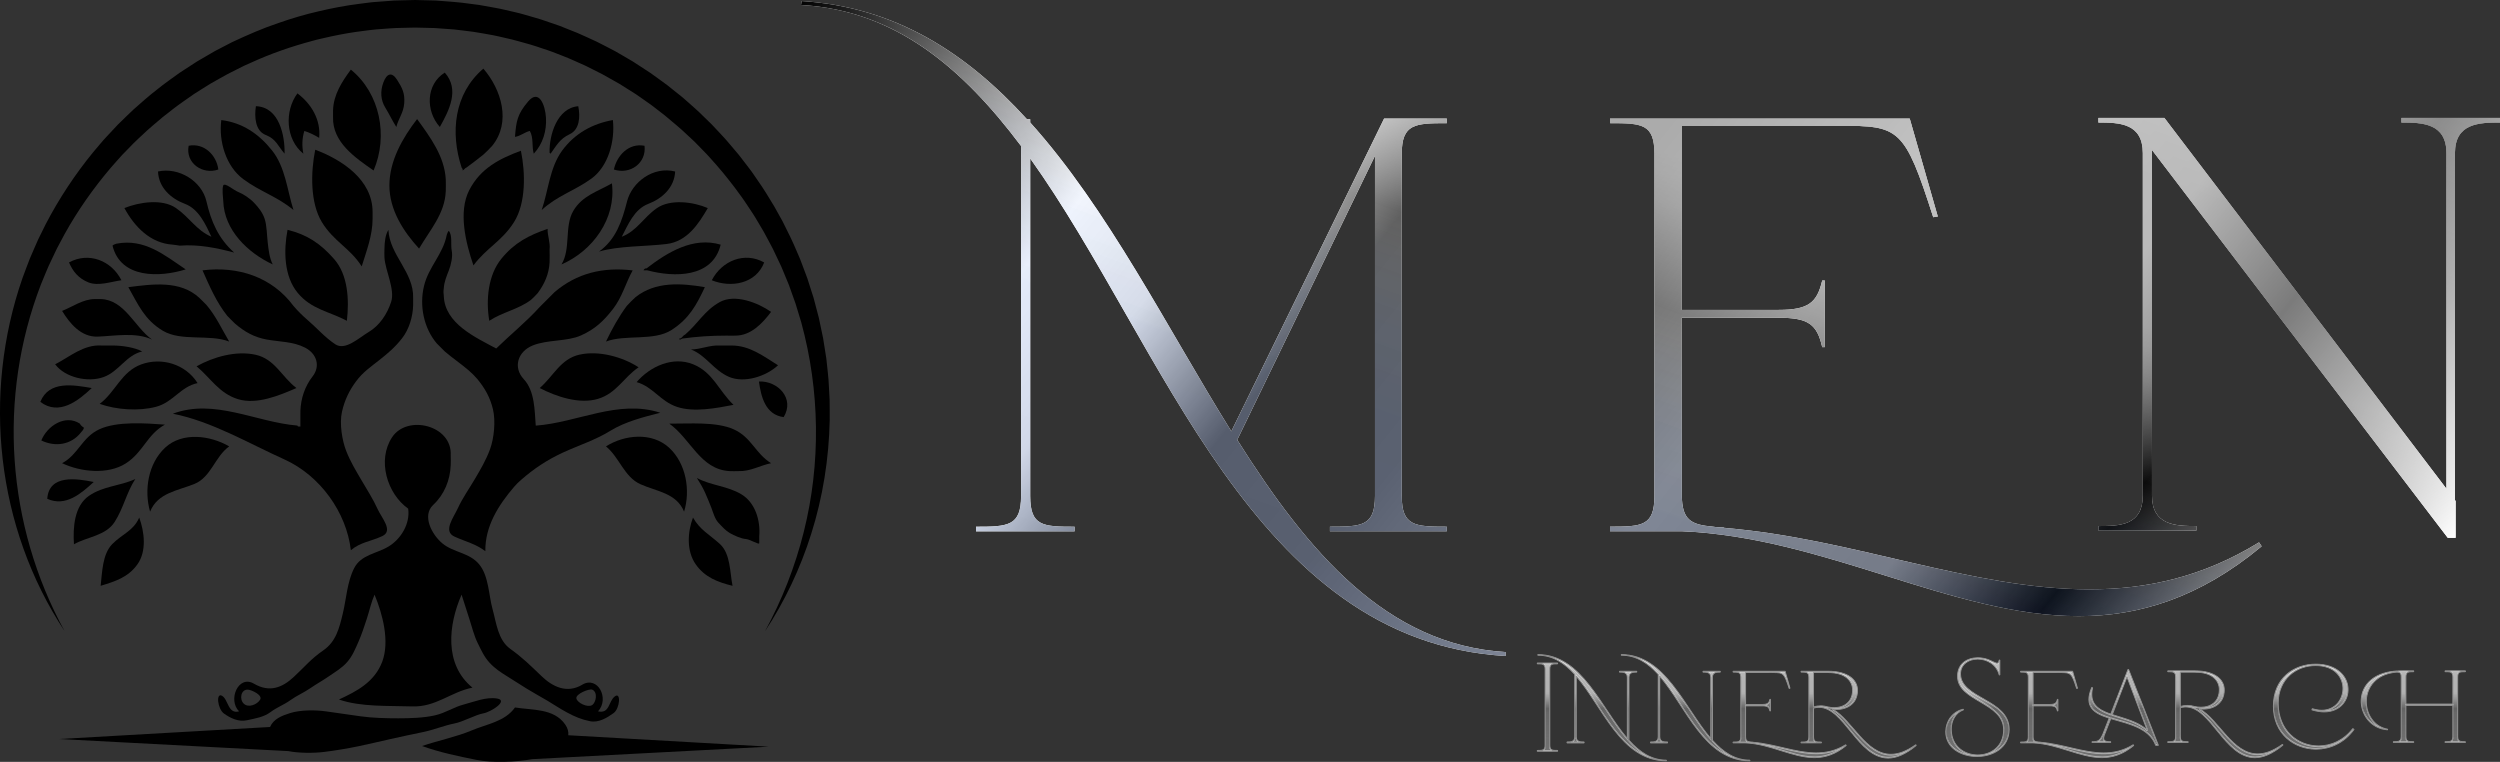 <?xml version="1.0" encoding="UTF-8"?>
<svg xmlns="http://www.w3.org/2000/svg" xmlns:xlink="http://www.w3.org/1999/xlink" viewBox="0 0 1523.75 464.34">
  <rect x="0" y="0" width="1523.75" height="464.34" fill="#333333" stroke="none"/>
  <defs>
    <style>
      .cls-1 {
        fill: url(#linear-gradient-2);
      }

      .cls-2 {
        opacity: .51;
      }

      .cls-2, .cls-3, .cls-4 {
        mix-blend-mode: screen;
      }

      .cls-5 {
        fill: #fff;
      }

      .cls-6 {
        fill: url(#linear-gradient-4);
      }

      .cls-7 {
        fill: url(#Steel_Cylinder);
      }

      .cls-8 {
        fill: url(#linear-gradient-3);
      }

      .cls-9 {
        isolation: isolate;
      }

      .cls-3 {
        opacity: .7;
      }

      .cls-4 {
        opacity: .49;
      }

      .cls-10 {
        fill: none;
        stroke: #939393;
        stroke-miterlimit: 1;
        stroke-width: .59px;
      }

      .cls-11 {
        opacity: .58;
      }

      .cls-12 {
        fill: url(#linear-gradient);
      }

      .cls-13 {
        fill: #5c5c5c;
      }
    </style>
    <linearGradient id="Steel_Cylinder" data-name="Steel Cylinder" x1="1387.02" y1="1054.71" x2="618.2" y2="432.13" gradientTransform="translate(0 -591.49)" gradientUnits="userSpaceOnUse">
      <stop offset="0" stop-color="#fff"></stop>
      <stop offset=".17" stop-color="#0b0b0b"></stop>
      <stop offset=".26" stop-color="#7f7f7f"></stop>
      <stop offset=".4" stop-color="#8e8e8e"></stop>
      <stop offset=".54" stop-color="#636363"></stop>
      <stop offset=".63" stop-color="#5f5f5f"></stop>
      <stop offset=".72" stop-color="#eaeaea"></stop>
      <stop offset=".79" stop-color="#fff"></stop>
      <stop offset="1" stop-color="#000"></stop>
    </linearGradient>
    <linearGradient id="linear-gradient" x1="894.83" y1="1024.47" x2="1084.46" y2="503.49" gradientTransform="translate(0 -591.49)" gradientUnits="userSpaceOnUse">
      <stop offset="0" stop-color="#0049dc" stop-opacity=".16"></stop>
      <stop offset=".27" stop-color="#0d52dd" stop-opacity=".15"></stop>
      <stop offset=".37" stop-color="#3e75e4" stop-opacity=".12"></stop>
      <stop offset=".44" stop-color="#93b2f0" stop-opacity=".07"></stop>
      <stop offset=".49" stop-color="#fff" stop-opacity="0"></stop>
      <stop offset=".53" stop-color="#fff" stop-opacity=".2"></stop>
      <stop offset=".57" stop-color="#fff" stop-opacity=".39"></stop>
      <stop offset=".6" stop-color="#fff" stop-opacity=".53"></stop>
      <stop offset=".63" stop-color="#fff" stop-opacity=".62"></stop>
      <stop offset=".65" stop-color="#fff" stop-opacity=".65"></stop>
      <stop offset=".66" stop-color="#fff" stop-opacity=".65"></stop>
      <stop offset=".8" stop-color="#fff" stop-opacity=".65"></stop>
      <stop offset="1" stop-color="#fff" stop-opacity=".77"></stop>
    </linearGradient>
    <linearGradient id="linear-gradient-2" x1="1219.81" y1="463.69" x2="1219.81" y2="398.99" gradientUnits="userSpaceOnUse">
      <stop offset="0" stop-color="#8d8d8d"></stop>
      <stop offset=".62" stop-color="#787878"></stop>
      <stop offset=".63" stop-color="#858585"></stop>
      <stop offset=".98" stop-color="#7f7f7f"></stop>
    </linearGradient>
    <linearGradient id="linear-gradient-3" x1="1219.81" y1="463.69" x2="1219.81" y2="398.99" gradientUnits="userSpaceOnUse">
      <stop offset="0" stop-color="#6d6d6d"></stop>
      <stop offset=".5" stop-color="#4a4a4a"></stop>
      <stop offset=".54" stop-color="#505050"></stop>
      <stop offset=".67" stop-color="#606060"></stop>
      <stop offset=".81" stop-color="#6a6a6a"></stop>
      <stop offset="1" stop-color="#6d6d6d"></stop>
    </linearGradient>
    <linearGradient id="linear-gradient-4" x1="1219.81" y1="398.99" x2="1219.81" y2="463.69" gradientUnits="userSpaceOnUse">
      <stop offset="0" stop-color="#fff" stop-opacity=".77"></stop>
      <stop offset=".2" stop-color="#fff" stop-opacity=".65"></stop>
      <stop offset=".34" stop-color="#fff" stop-opacity=".65"></stop>
      <stop offset=".35" stop-color="#fff" stop-opacity=".65"></stop>
      <stop offset=".37" stop-color="#fff" stop-opacity=".62"></stop>
      <stop offset=".4" stop-color="#fff" stop-opacity=".53"></stop>
      <stop offset=".43" stop-color="#fff" stop-opacity=".39"></stop>
      <stop offset=".47" stop-color="#fff" stop-opacity=".2"></stop>
      <stop offset=".51" stop-color="#fff" stop-opacity="0"></stop>
      <stop offset=".59" stop-color="#7d7d7d" stop-opacity=".09"></stop>
      <stop offset="1" stop-color="#1b1b1b" stop-opacity=".16"></stop>
    </linearGradient>
  </defs>
  <g class="cls-9">
    <g id="Layer_2" data-name="Layer 2">
      <g id="Layer_1-2" data-name="Layer 1">
        <g>
          <path d="M281.94,103.91c1-.33,1.4-1.54,2.41-1.81,3.48-2.51,6.85-5.16,10.25-7.84,1.71-1.57,3.94-3.71,5.42-5.42,11.66-14.34,5.62-34.28-5.42-47.01-17.99,15.41-20.17,39.1-13.26,60.27.22.46.96.99.6,1.81Z"></path>
          <path d="M227.7,103.91c9.01-20.96,4.02-46.95-13.86-61.48-5.47,7.43-10.52,15.21-10.85,24.71-.05,1.39-.05,2.83,0,4.22-.49,15.31,13.51,24.77,24.71,32.55Z"></path>
          <path d="M241.56,77.4c1.39-5.45,4.37-8.52,4.82-14.47.45-5.95-1.1-9.23-4.37-14.31-3.26-5.08-6.31-3.77-8.33,1.62-2.03,5.38-1.63,10.8,1.1,15.26,2.72,4.47,4.19,7.8,6.78,11.9Z"></path>
          <path d="M271.09,44.25c-11.58,7.23-11.72,23.41-3.01,33.15,5.5-9.84,12.31-22.79,3.01-33.15Z"></path>
          <path d="M184.9,93.67c-.93-4.57-.8-9.47.6-13.86,3.19,1.02,6.16,2.47,9.04,4.22,1.06-10.99-4.7-20.68-13.26-27.12-7.9,10.65-7.31,28.03,3.62,36.77Z"></path>
          <path d="M325.34,93.67c5.59-6.03,7.9-13.99,7.43-21.9-.46-7.91-4.32-17.7-10.9-9.9-6.58,7.8-7.22,11.94-7.99,21.55,3.29-.45,5.88-2.85,9.04-3.62,2.4,4.16,1.12,9.61,2.41,13.86Z"></path>
          <path d="M161.95,82.26c6.37,2.47,7.49,6.83,11.5,11.4.24-10.7-3.1-28.48-17.48-28.93-1.02,6.53-.39,15.06,5.98,17.53Z"></path>
          <path d="M335.58,93.67c3.53-4.84,5.56-9.05,11.63-11.87,6.08-2.81,6.53-10.65,5.24-17.06-12.86,1.04-17.76,17.47-17.48,28.33,0,.2.61.51.6.6Z"></path>
          <path d="M271.7,116.57c.09-2.4.05-4.83,0-7.23-.78-14.07-9.46-25.72-17.48-36.77-8.85,11.51-16.84,25.36-16.88,40.38-.04,15.02,8.63,28.26,18.08,38.57,6.53-11.2,15.75-21.27,16.27-34.96Z"></path>
          <path d="M148.29,109.19c10.56,7.8,20.73,10.58,30.59,18.83-3.84-12.08-4.92-26.12-13.08-36.34-8.15-10.23-18.21-16.94-30.92-18.5-1.67,12.98,2.86,28.21,13.41,36.01Z"></path>
          <path d="M342.68,91.72c-7.7,10.49-8.41,24.35-12.52,36.3,9.43-8.76,19.9-11.62,30.29-19.14,10.38-7.52,14.49-22.99,13.11-35.71-12.25,2.16-23.17,8.06-30.88,18.55Z"></path>
          <path d="M133.07,103.31c-1.07-8.69-8.65-16.35-18.08-14.47-2.09,10.63,8.57,17.85,18.08,14.47Z"></path>
          <path d="M392.84,88.85c-9.7-1.84-16.85,5.99-18.68,14.47,9.83,3.28,19.94-3.87,18.68-14.47Z"></path>
          <path d="M220.46,162.38c2.8-9.13,6.63-18.8,6.63-28.93,0-1.4.02-2.81,0-4.22,0-19.65-18.57-31.82-34.96-37.97-2.77,13.73-3.13,32.36,4.07,44.15,7.2,11.79,17.18,15.77,24.26,26.97Z"></path>
          <path d="M286.03,115.84c-6.89,13.33-2.09,32.47,2.54,45.94,7.8-10.63,17.49-14.84,24.76-26.47,7.27-11.63,6.95-29.85,4.17-43.44-12.92,4.79-24.59,10.64-31.47,23.98Z"></path>
          <path d="M105.35,149.12c1.4.08,3.23.51,4.22.6,11.63-.88,22.49,1.4,33.15,4.22-9.72-8.69-14.09-19.05-16.92-31.3-2.83-12.24-16.8-20.91-29.49-18.12.38,9.85,7.91,16.56,16.42,19.74,8.52,3.18,12.66,12.74,16.12,20.04-9.23-3.95-13.24-11.75-21.65-17.53-8.42-5.77-22.43-3.57-31.39.05,6.23,11.48,15.91,21.49,29.53,22.3Z"></path>
          <path d="M382.18,122.79c-3.11,12.01-6.66,23.02-17.07,30.55,11.58-3.51,28.63-3.09,41.18-4.62,12.54-1.54,19.46-12.2,25.11-21.9-8.91-3.83-22.92-5.68-31.19.15-8.27,5.83-11.99,13.75-21.25,17.33,3.81-7.26,7.55-16.74,16.13-20.03,8.58-3.28,15.96-9.98,16.41-19.75-13.17-3.33-26.23,6.27-29.34,18.27Z"></path>
          <path d="M161.35,133.5c-1.28-4-3.82-7.05-6.43-9.84-2.62-2.8-6.7-5.45-9.66-6.62-2.95-1.16-8.08-5.84-9.18-4.08-.86,2.34-.14,7.13,0,9.64.57,17.66,14.93,31.49,30.14,38.57-2.01-4.03-2.52-8.83-3.03-13.25-.51-4.41-.55-10.43-1.84-14.43Z"></path>
          <path d="M372.95,111.75c-8.67,5.01-18.05,7.43-23.55,16.83-5.51,9.4-1.37,23.12-7.18,32.59,18.97-8.18,33.46-27.95,30.74-49.42Z"></path>
          <path d="M333.77,139.47c-11.42,3.96-20.12,8.36-28.18,18.23-8.05,9.87-9.54,24.96-7.38,37.82,8.05-5.3,17.55-6.88,25.31-12.66,1.28-1.12,3.13-2.97,4.22-4.22,4.17-5.61,6.85-11.64,7.23-18.68.14-2.59,0-5.24,0-7.84.5-4.45-1.32-8.32-1.21-12.66Z"></path>
          <path d="M181.44,178.5c8.37,10.15,19.43,11.36,29.98,17.03,1.48-12.8.69-27.92-7.68-37.52-8.37-9.6-16.62-15.03-28.48-17.93-2.45,12.75-2.19,28.28,6.18,38.42Z"></path>
          <path d="M213.83,335.36c5.98-5,12.14-5.32,19.14-8.59,7-3.26-.4-11.05-2.91-16.68-2.51-5.63-6.41-11.71-9.73-17.39-3.33-5.68-6.77-11.32-9.31-17.81-2.54-6.49-4.19-16.81-2.59-23.9,1.6-7.09,4.39-12.92,8.58-18.55,4.18-5.64,8.88-8.78,14.16-12.96,5.29-4.18,9.57-7.79,13.86-13.26,4.3-5.47,6.65-13.25,6.78-20.34.02-1.4.02-2.81,0-4.22.54-15.75-14.43-26.24-15.07-41.59-1.94,3.22-2.33,7.5-2.41,11.45-.04,1.79-.1,3.63,0,5.42.43,7.88,6.53,19.33,4.09,26.99-2.45,7.65-7.2,14.53-13.59,18.35-6.39,3.83-14.34,11.57-20.48,7.55-6.15-4.02-11.39-10.1-17.03-14.92-3-2.56-5.9-5.47-8.44-8.44-13.12-17.72-33.85-24.4-55.45-21.7,4.29,9.67,8.41,19.3,15.07,27.72,1.46,1.57,3.32,3.32,4.82,4.82,5.8,4.95,11.62,8.26,19.29,9.64,7.67,1.39,16.08,1.18,23.37,4.96,7.29,3.78,9.32,11.42,4.54,17.52-4.78,6.11-7.14,13.54-7.42,20.91-.12,3.21.09,6.43,0,9.64-.6-.07-1.65.28-1.81-.6-25.26-2.05-50.67-16.7-75.94-7.23,23.47,4.59,46.18,18.04,67.97,27.86,21.79,9.82,37.88,32.31,40.52,55.31Z"></path>
          <path d="M402.48,251.58c-25.6-8.35-50.55,6.02-75.94,7.84-.73-9.28-.54-21.05-7.28-28.28-6.74-7.24-3.67-16.91,5.43-20.58,9.1-3.68,20.87-2.28,29.44-6.12,8.57-3.84,13.83-8.82,19.47-16.09,5.64-7.27,7.68-15.71,12.01-23.55-18.2-2.16-34.14,1.75-47.61,13.26-2.97,2.97-6.11,6.11-9.04,9.04-8.18,9.07-17.9,16.87-26.52,25.31-12.51-6.77-31.3-15.1-31.94-31.94-.24-1.69-.27-3.15,0-4.82.2-3.75,1.74-7.46,3.06-10.81,1.32-3.34,2.52-8.52,1.77-12.1-.75-3.57.55-9.4-1.81-12.05-.52.45-1.05,1.84-1.21,2.41-2.24,11.91-11.07,19.41-13.9,31.3-2.84,11.88-.19,25.55,7.88,35,1.56,1.56,3.29,3.29,4.82,4.82,4.69,4.01,9.73,7.4,14.47,11.45,1.96,1.68,3.77,3.5,5.42,5.42,4.63,5.67,7.7,11.11,9.44,18.28,1.74,7.17.7,17.7-1.74,24.38-2.45,6.68-5.91,12.54-9.36,18.36-3.44,5.83-7.56,11.67-10.21,17.51-2.65,5.83-9.31,14.16-2.13,17.43,7.17,3.27,12.7,4.28,18.82,8.9-.23-15.18,7.94-28.01,17.48-39.18,1.32-1.54,2.71-2.92,4.22-4.22,7.92-6.93,16-12.28,25.51-16.68,9.51-4.39,19.8-7.63,28.92-13.27,9.12-5.64,20.72-8.55,30.55-11.04Z"></path>
          <path d="M113.18,164.19c-13.01-8.75-25.12-18.94-42.19-15.67-.41.08-2.14.71-2.41,1.21,5,20.28,28.96,19.35,44.6,14.47Z"></path>
          <path d="M394.05,163.58c-.86-.13-1.54.43-1.81,1.21.78.11,1.63-.15,2.41,0,16.26,4.32,39.65,4.68,44.6-15.67-16.8-5-32.49,4.7-45.2,14.47Z"></path>
          <path d="M53.98,172.15c6.04,2.37,13.81-.49,20.02-1.34-6.1-12.05-19.98-17.44-31.94-10.85,2.41,5.59,5.88,9.81,11.92,12.19Z"></path>
          <path d="M433.83,170.82c11.76,4.77,26.91,2.19,31.94-10.85-11.97-6.72-25.77-1.07-31.94,10.85Z"></path>
          <path d="M121.62,181.66c-11.74-10.99-28.74-8.49-43.4-6.63,6,10.64,9.87,19.88,21.05,26.57,11.18,6.69,28.32,1.89,40.43,6.58-4.47-7.53-8.08-15.54-13.86-22.3-1.33-1.33-2.88-2.98-4.22-4.22Z"></path>
          <path d="M429.61,175.03c-14.57-2.49-30.09-3.53-42.19,6.03-1.71,1.57-3.94,3.71-5.42,5.42-5.01,6.76-9.07,14.22-12.66,21.7,11.85-4.51,29.15-.08,39.96-7.05,10.81-6.96,15.22-15.31,20.31-26.1Z"></path>
          <path d="M59.54,205.17c10.19-.37,23.35-2.88,33.15,1.81-10.76-7.68-16.7-24.3-31.34-24.71-1.19-.04-2.42-.05-3.62,0-7.38.13-13.36,4.65-19.89,7.23,4.65,7.56,11.51,16.04,21.7,15.67Z"></path>
          <path d="M438.69,184.12c-9.25,5.1-13.25,13.1-21.14,19.84-1.4.43-1.96,2.57-3.62,2.41.19,1.39,1.57.03,1.81,0,9.29-1.26,17.51-1.81,27.12-1.81,1.8,0,3.63.1,5.42,0,9.35,0,16.36-7.38,21.7-14.47-8.07-5.64-22.05-11.08-31.29-5.98Z"></path>
          <path d="M63.11,229.83c9.49-3.43,13.63-13.28,23.55-15.62-4.57-2.43-11.97-3.62-18.08-3.62-2.21,0-4.42-.04-6.63,0-11.03-.71-19.32,6.83-28.33,11.45,6.02,8.11,20,11.22,29.48,7.79Z"></path>
          <path d="M438.65,210.59c-6.13-.33-11.47,2.36-17.48,2.41,9.27,3.67,13.75,12.61,23.1,16.68,9.34,4.07,22.76-.3,29.94-7.04-8.99-5.58-17.2-12.05-28.33-12.05-2.41,0-4.82-.05-7.23,0Z"></path>
          <path d="M144.99,243.27c11.44,3.56,25.28-2.24,35.69-6.76-8.96-6.78-13.09-17.67-24.91-20.29-11.82-2.63-25.66,1.3-35.96,7.03,8.73,7.34,13.74,16.47,25.18,20.02Z"></path>
          <path d="M353.19,216.15c-11.63,2.65-15.77,13.05-24.24,20.36,10.03,5.2,24.13,10.02,35.52,6.59,11.38-3.44,15.52-12.96,24.75-19.24-9.84-6.4-24.39-10.35-36.03-7.7Z"></path>
          <path d="M60.75,246.15c10.14,3.65,23.86,4.57,34.34,1.8,10.48-2.78,14.92-12.27,25.33-14.45-7.38-11.72-22.1-15.88-34.31-11.41-12.21,4.47-15.62,16.75-25.36,24.07Z"></path>
          <path d="M447.08,246.76c-9-8.59-12.46-19.83-24.67-24.75-12.2-4.92-25.98,1.1-34.4,10.89,9.99,2.8,14.39,11.71,24.67,15.11,10.28,3.41,23.9.78,34.4-1.25Z"></path>
          <path d="M55.92,236.51c-10.98-1.86-26.06-4.74-31.34,8.44,11.36,8.59,23.03-.57,31.34-8.44Z"></path>
          <path d="M49.29,263.63c.72-.91,1.79-1.81,1.81-3.01-.95-.58-1.96-1.4-2.41-2.41-8.97-5.88-19.96,1.41-23.51,10.25,8.43,4.09,18.13,2.75,24.11-4.82Z"></path>
          <path d="M100.52,258.81c-11.83-.87-29.25-2.14-39.96,2.83-10.71,4.97-12.77,15.39-22.72,20.67,11.45,5.45,27.98,7.05,38.75.18,10.78-6.87,12.91-17.55,23.93-23.69Z"></path>
          <path d="M469.99,282.32c-9.58-5.89-11.99-15.8-22.76-20.63-10.78-4.83-26.94-3.39-39.31-3.48,13.03,9.16,18.84,27.96,36.77,28.93,1.79.1,3.63.04,5.42,0,7.17.3,13.19-3.48,19.89-4.82Z"></path>
          <path d="M354.88,417.34c-9.44,5.59-18.15,1.17-24.87-5.29-6.73-6.46-11.46-11.18-18.99-16.57-7.53-5.39-8.44-15.69-10.8-24.16-2.37-8.46-2.26-20.23-8.18-27.38-5.92-7.15-15.59-7.14-22.3-12.66-6.71-5.51-12.58-17.11-5.73-23.51,6.86-6.4,10.35-15.19,10.7-24.26.08-1.99.08-4.04,0-6.03.98-18.29-26.45-24.99-35.71-11-9.26,14-3.07,34.41,9.79,43.55,1.3,9.26-4.5,18.56-11.92,23.04-7.41,4.48-16.81,4.93-21.05,13.31-4.24,8.37-4.71,18.56-6.86,27.5-2.15,8.93-4.13,17.15-11.86,22.49-7.73,5.35-11.11,9.81-18.08,16.27-6.97,6.47-14.73,9.63-24.25,4.06-9.52-5.57-16.07,9.91-9.05,16.88-6.86,1.85-6.56-7.35-10.4-9.49-3.85-2.13-2.72,8.05,1.21,10.84,3.93,2.79,8.88,5.21,14.01,4.07,5.14-1.15,10.17-1.87,14.33-4.96,4.15-3.09,8.07-4.37,12.05-7.23,3.98-2.86,8.12-4.54,12.04-7.24,3.93-2.7,7.9-4.85,11.75-7.53,3.86-2.68,7.61-4.8,10.84-8.45,3.23-3.65,4.95-7.94,6.91-12.38,1.96-4.44,3.61-9.44,5.14-14.15,1.54-4.7,2.71-10.18,4.69-14.6,4.9,11.73,9.34,28.46,4.68,40.85-4.66,12.39-15.57,18.07-26.38,23.04,13.35,4.66,30.09,3.72,44.6,4.22,14.51.49,23.47-8.78,36.77-11.45-17.47-14.26-14.63-38.42-6.63-56.66,1.52,4.62,3.27,10.29,4.83,15.06,1.55,4.78,2.76,9.9,4.95,14.33,2.19,4.43,3.92,8.42,7.24,12.04,3.32,3.62,6.87,5.91,10.88,8.41,4.01,2.5,7.74,4.92,11.83,7.46,4.09,2.54,8.35,4.81,12.57,7.32,4.21,2.51,7.57,4.82,12.05,7.23,4.48,2.42,8.73,4.25,14,5.29,5.28,1.04,10.44-2.18,14.31-4.97,3.87-2.8,4.64-13.19.71-10.14-3.93,3.05-3,10.65-10.2,9.09,7.17-7.86-.19-21.85-9.63-16.26ZM158.52,426.5c-1.78,2.89-7.03,5.11-9.91,2.42-2.88-2.69-1.82-8.9,2.55-8.58,2.1.15,9.14,3.27,7.37,6.16ZM360.75,429.83c-2.66,1.51-8.84-1.36-9.44-4.12-.61-2.75,7.8-6.06,9.6-5.38,3.57,1.36,2.51,7.99-.15,9.49Z"></path>
          <path d="M118.56,294.93c10.13-4.13,12.51-16.74,21.14-22.85-11.42-6.68-28.54-9-39.03.75-10.49,9.75-12.92,26.14-9.19,39.03,4.62-11.57,16.95-12.78,27.07-16.92Z"></path>
          <path d="M390.29,295.11c9.84,4.44,22.02,5.33,26.66,16.74,3.98-12.89,1.28-29.44-9.19-39.03-10.48-9.58-27.16-7.9-38.42-.75,8.17,6.67,11.11,18.61,20.96,23.04Z"></path>
          <path d="M451.72,301.19c-8.61-5.1-18.25-5.21-26.94-9.83,1.73,2.86,3.64,5.85,4.96,8.9,1.31,3.05,2.77,6.36,3.89,9.37,1.12,3.02,2.09,6.67,4.26,9,2.18,2.32,4.4,4.83,6.97,6.29,2.56,1.47,6.97,3.43,9.66,3.6,2.68.18,7.93,3.63,8.24,2.61.07-.3-.05-3.66,0-4.22.84-9.6-2.42-20.64-11.04-25.73Z"></path>
          <path d="M28.8,304.02c11.23,5.09,20.68-3.27,28.33-10.25-10.35-2.07-27.25-4.81-28.33,10.25Z"></path>
          <path d="M45.08,331.74c8.05-4.62,19.41-5.1,24.86-13.71,5.45-8.61,7.08-17.59,12.51-26.07-9.49,4.4-19.38,4.14-28.28,10.29-8.9,6.15-9.78,19.25-9.09,29.48Z"></path>
          <path d="M84.85,315.47c-3.49,8.1-10.35,9.98-16.41,16.13-6.06,6.15-6.15,17.25-7.09,25.45,8.73-2.67,16.74-5.11,22.44-13.12,5.7-8.02,4.24-19.8,1.07-28.47Z"></path>
          <path d="M438.8,331.59c-6.52-5.94-12.08-8.52-16.42-16.12-3.36,8.8-4.02,20.41,1.66,28.48,5.67,8.07,13.6,10.9,22.45,13.11-1.65-8.09-1.18-19.53-7.68-25.46Z"></path>
          <path d="M462.58,232.53c1.25,9.17,3.92,20.3,15.07,21.7,6.89-11.31-3.54-22.22-15.07-21.7Z"></path>
          <path d="M39.34,384.61C-2.3,321.56-10.98,240.53,13.75,169.37c1.06-3.06,3.39-8.91,4.45-11.79,1.69-3.8,3.33-7.82,5.03-11.56,0,0,3.72-7.54,3.72-7.54l.93-1.88c8.06-15.48,17.87-30.35,28.94-43.87,2.6-2.99,5.56-6.73,8.28-9.57,2.31-2.31,6.42-7.09,8.74-9.16,2.29-2.16,5.28-5.25,7.6-7.32,4.37-3.92,9.88-8.75,14.5-12.28,3.65-3,9.68-7.26,13.58-10.06,2.73-1.7,8.03-5.31,10.64-6.91,3.58-2.1,7.39-4.35,10.97-6.38,2.24-1.19,8.24-4.27,10.33-5.36,9.24-4.31,18.68-8.49,28.36-11.7,7.66-2.69,16.48-5.32,24.39-7.1,8.22-1.94,16.61-3.55,24.99-4.58,1.45-.17,4.91-.64,6.3-.81.53-.07,1.57-.19,2.11-.22,3.03-.25,9.75-.78,12.67-.95,2.66-.08,9.94-.26,12.7-.33,2.82.06,9.98.27,12.7.33,6.59.47,14.56,1.02,21.08,2,.87.09,4.48.59,5.25.68.78.11,2.36.44,3.13.56,2.85.55,9.74,1.66,12.48,2.4,3.97.97,8.45,1.84,12.34,3.03,2.71.84,9.56,2.65,12.17,3.67,2.43.85,6.58,2.24,9.01,3.1,2.29.87,8.5,3.42,10.82,4.32,3.62,1.52,7.97,3.64,11.57,5.24,2.84,1.34,8.47,4.4,11.29,5.81,3.61,1.98,7.38,4.36,10.97,6.39,2.51,1.58,8.12,5.32,10.63,6.93,2.07,1.55,8.21,5.85,10.27,7.45,2.3,1.87,5.95,4.71,8.26,6.59,2.12,1.65,6.06,5.34,7.96,6.94,2.15,1.82,4.13,3.83,6.15,5.79,1.5,1.57,4.52,4.26,5.99,5.94,1.58,1.77,7.05,7.41,8.57,9.32,1.87,2.25,4.94,5.77,6.81,8.05,1.92,2.46,4.7,6.15,6.42,8.36,1.77,2.23,3.23,4.65,4.85,6.89,3.41,4.76,7.17,10.96,10.18,15.98,1.54,2.69,3.6,6.5,5.12,9.19,2.97,5.79,6.49,12.99,8.96,19.01,0,0,1.67,3.86,1.67,3.86l1.48,3.93,2.95,7.86c.57,2.06,3.22,9.8,3.83,11.99.94,3.36,2.32,8.93,3.2,12.17.36,2.11,2.19,10.05,2.58,12.3.59,3.51,1.42,9.05,1.97,12.4.39,4.43,1.45,12.14,1.55,16.65,0,0,.45,8.34.45,8.34.14,4.13,0,8.39.07,12.51-.47,23.58-4.22,47.12-11.3,69.48-6.61,20.99-16.12,41.06-28.21,59.39,10.47-19.21,18.45-39.64,23.7-60.66,10.48-41.86,9.81-86.13-1.52-127.66-.81-2.79-2.73-8.86-3.5-11.5-.83-2.15-3.14-8.96-4.03-11.31-1.17-2.68-3.49-8.55-4.59-11.09-.92-2.06-4.12-8.63-5.13-10.83-1.4-2.76-4.27-7.98-5.64-10.57-1.53-2.52-3.59-6.08-5.09-8.58-.34-.57-.67-1.15-1.05-1.7l-4.4-6.65c-2.06-3.18-4.7-6.63-6.95-9.73-1.38-1.93-5.79-7.41-7.4-9.38-2.26-2.83-5.43-6.26-7.84-9.01-1.5-1.81-6.54-6.78-8.26-8.61-1.45-1.61-4.17-3.91-5.77-5.48-1.94-1.8-3.84-3.65-5.9-5.32-1.28-1.13-6.4-5.46-7.6-6.39-2.25-1.71-5.6-4.34-7.86-6.08-1.92-1.47-7.66-5.33-9.75-6.85-2.4-1.47-7.79-4.95-10.07-6.35-3.39-1.92-7-3.96-10.37-5.83-2.67-1.3-8.07-4.15-10.63-5.34-1.81-.82-5.43-2.41-7.24-3.23-3.28-1.54-9.46-3.82-12.87-5.17-1.08-.48-4.44-1.5-5.62-1.92-2.27-.77-5.28-1.8-7.53-2.45,0,0-7.63-2.13-7.63-2.13-2.53-.76-5.12-1.31-7.69-1.9-2.32-.53-5.44-1.3-7.73-1.72-2.78-.46-9.02-1.66-11.71-2.02-3.82-.46-7.99-1.04-11.8-1.44-2.79-.21-9.15-.69-11.85-.86-2.52-.07-9.28-.21-11.89-.29,0,0-7.92.18-7.92.18-4.54-.01-11.24.63-15.82.94-2.28.17-5.58.68-7.87.94-6.55.78-13.07,1.95-19.52,3.32-3.7.9-7.92,1.69-11.56,2.76-12.66,3.38-25.4,7.79-37.29,13.25,0,0-3.62,1.61-3.62,1.61l-.9.41c-2.3,1.14-7.48,3.8-9.74,4.92-3.43,1.78-6.97,3.97-10.38,5.82-2.72,1.59-7.43,4.72-10.09,6.33,0,0-6.51,4.55-6.51,4.55-4.29,2.95-8.56,6.39-12.66,9.6-3.29,2.83-8.87,7.39-11.97,10.46-1.33,1.32-4.43,4.02-5.78,5.47-.6.63-6.33,6.49-6.94,7.12-2.05,2.21-4.6,5.22-6.61,7.44-10.74,12.56-20.44,26.33-28.46,40.8-1.88,3.47-3.08,5.84-4.69,8.81-1.18,2.39-2.29,4.81-3.43,7.21-2.19,4.33-4.42,10.27-6.31,14.69C-1.53,242.21,3.92,319.94,39.34,384.61h0Z"></path>
          <g>
            <path d="M276.71,441.02c5.74-1.1,13.02-5.37,17.88-6.23,4.85-.87,15.44-7.84,8.45-9.03-6.75-1.15-14.12,2.01-20.45,3.66-6.32,1.66-10.82,5.06-17.51,6.59-6.7,1.53-14.92,1.81-22.31,1.8-7.39,0-15.85-.21-22.9-1.21-7.05-.99-14.28-2.03-21.09-3.01-6.81-.98-15.85-.88-21.89,1.01-5.22,1.63-10.2,3.62-12.29,8.5l-128.52,7.33,139.66,7.37c6.13,1.25,15.28,1.31,21.84.5,6.73-.83,14.13-2.07,20.69-3.42,6.56-1.35,13.28-3,19.69-4.42,6.41-1.42,13.64-3.02,19.85-4.26,6.2-1.24,13.18-4.08,18.92-5.19Z"></path>
            <path d="M468.51,455.09l-122.14-6.96c.24-2.05-.29-4.25-1.88-6.55-6.91-9.97-20.14-8.65-30.6-10.38-6.09,8.61-17.05,10.05-26.39,13.99-9.33,3.95-20.79,6.26-30.27,9.51,10.7,3.85,22.04,6.23,33.15,8.44,9.8,1.96,23.97,1.35,34.13-.44l144-7.6Z"></path>
          </g>
        </g>
        <g>
          <g>
            <g>
              <path class="cls-5" d="M917.64,397.44v2.39c-154.42-9.15-208.14-189.04-289.73-303.26v205.76c0,18.31,7.56,18.71,27.06,18.71v2.79h-60.09v-2.79c19.5,0,27.46-.4,27.46-18.71V89C586.52,41.25,545.53,6.22,488.22,3.04l.4-2.39c57.31,3.58,100.69,31.84,137.3,72.03h1.99v1.99c47.36,52.53,83.58,125.36,122.58,188.24l93.13-190.63h38.21v2.79c-19.5,0-27.46.4-27.46,18.71v208.54c0,18.31,7.96,18.71,27.46,18.71v2.79h-71.24v-2.79c19.5,0,27.46-.4,27.46-18.71V94.97l-83.97,173.12c43.38,68.85,91.14,124.97,163.57,129.34Z"></path>
              <path class="cls-5" d="M1378.49,332.96c-37.81,31.44-74.82,42.58-111.43,42.58-77.21,0-154.81-48.15-241.97-51.74h-43.78v-2.79c19.5,0,27.06-.4,27.06-18.71V93.78c0-18.31-7.56-18.71-27.06-18.71v-2.79h182.67l17.11,59.7-2.79.4c-17.51-54.52-20.69-55.72-56.91-55.72h-96.31v112.23h58.9c18.31,0,23.48-4.38,26.66-17.91h1.59v40.59h-1.59c-3.18-13.93-8.36-17.91-26.66-17.91h-58.9v107.85c0,15.52,5.57,18.31,19.1,19.5,1.99.4,3.98.4,5.97.4.8.4,1.19.4,1.99.4h-.8c77.61,6.37,150.83,37.41,222.07,37.41,35.02,0,69.25-7.56,103.47-28.65l1.59,2.39Z"></path>
              <path class="cls-5" d="M1278.99,320.63c13.13,0,27.06-.4,27.06-18.71V93.38c0-18.31-14.33-18.71-27.06-18.71v-2.79h40.2l171.93,226.05V93.38c0-18.31-14.72-18.71-27.46-18.71v-2.79h60.09v2.79c-12.74,0-27.46.4-27.46,18.71v211.72h.4v22.69h-4.78l-180.28-236.4v210.53c0,18.31,14.33,18.71,27.06,18.71v2.79h-59.7v-2.79Z"></path>
            </g>
            <g>
              <path class="cls-7" d="M917.64,397.44v2.39c-154.42-9.15-208.14-189.04-289.73-303.26v205.76c0,18.31,7.56,18.71,27.06,18.71v2.79h-60.09v-2.79c19.5,0,27.46-.4,27.46-18.71V89C586.52,41.25,545.53,6.22,488.22,3.04l.4-2.39c57.31,3.58,100.69,31.84,137.3,72.03h1.99v1.99c47.36,52.53,83.58,125.36,122.58,188.24l93.13-190.63h38.21v2.79c-19.5,0-27.46.4-27.46,18.71v208.54c0,18.31,7.96,18.71,27.46,18.71v2.79h-71.24v-2.79c19.5,0,27.46-.4,27.46-18.71V94.97l-83.97,173.12c43.38,68.85,91.14,124.97,163.57,129.34Z"></path>
              <path class="cls-7" d="M1378.49,332.96c-37.81,31.44-74.82,42.58-111.43,42.58-77.21,0-154.81-48.15-241.97-51.74h-43.78v-2.79c19.5,0,27.06-.4,27.06-18.71V93.78c0-18.31-7.56-18.71-27.06-18.71v-2.79h182.67l17.11,59.7-2.79.4c-17.51-54.52-20.69-55.72-56.91-55.72h-96.31v112.23h58.9c18.31,0,23.48-4.38,26.66-17.91h1.59v40.59h-1.59c-3.18-13.93-8.36-17.91-26.66-17.91h-58.9v107.85c0,15.52,5.57,18.31,19.1,19.5,1.99.4,3.98.4,5.97.4.8.4,1.19.4,1.99.4h-.8c77.61,6.37,150.83,37.41,222.07,37.41,35.02,0,69.25-7.56,103.47-28.65l1.59,2.39Z"></path>
              <path class="cls-7" d="M1278.99,320.63c13.13,0,27.06-.4,27.06-18.71V93.38c0-18.31-14.33-18.71-27.06-18.71v-2.79h40.2l171.93,226.05V93.38c0-18.31-14.72-18.71-27.46-18.71v-2.79h60.09v2.79c-12.74,0-27.46.4-27.46,18.71v211.72h.4v22.69h-4.78l-180.28-236.4v210.53c0,18.31,14.33,18.71,27.06,18.71v2.79h-59.7v-2.79Z"></path>
            </g>
            <g class="cls-3">
              <path class="cls-12" d="M917.64,397.44v2.39c-154.42-9.15-208.14-189.04-289.73-303.26v205.76c0,18.31,7.56,18.71,27.06,18.71v2.79h-60.09v-2.79c19.5,0,27.46-.4,27.46-18.71V89C586.52,41.25,545.53,6.22,488.22,3.04l.4-2.39c57.31,3.58,100.69,31.84,137.3,72.03h1.99v1.99c47.36,52.53,83.58,125.36,122.58,188.24l93.13-190.63h38.21v2.79c-19.5,0-27.46.4-27.46,18.71v208.54c0,18.31,7.96,18.71,27.46,18.71v2.79h-71.24v-2.79c19.5,0,27.46-.4,27.46-18.71V94.97l-83.97,173.12c43.38,68.85,91.14,124.97,163.57,129.34Z"></path>
              <path class="cls-12" d="M1378.49,332.96c-37.81,31.44-74.82,42.58-111.43,42.58-77.21,0-154.81-48.15-241.97-51.74h-43.78v-2.79c19.5,0,27.06-.4,27.06-18.71V93.78c0-18.31-7.56-18.71-27.06-18.71v-2.79h182.67l17.11,59.7-2.79.4c-17.51-54.52-20.69-55.72-56.91-55.72h-96.31v112.23h58.9c18.31,0,23.48-4.38,26.66-17.91h1.59v40.59h-1.59c-3.18-13.93-8.36-17.91-26.66-17.91h-58.9v107.85c0,15.52,5.57,18.31,19.1,19.5,1.99.4,3.98.4,5.97.4.8.4,1.19.4,1.99.4h-.8c77.61,6.37,150.83,37.41,222.07,37.41,35.02,0,69.25-7.56,103.47-28.65l1.59,2.39Z"></path>
              <path class="cls-12" d="M1278.99,320.63c13.13,0,27.06-.4,27.06-18.71V93.38c0-18.31-14.33-18.71-27.06-18.71v-2.79h40.2l171.93,226.05V93.38c0-18.31-14.72-18.71-27.46-18.71v-2.79h60.09v2.79c-12.74,0-27.46.4-27.46,18.71v211.72h.4v22.69h-4.78l-180.28-236.4v210.53c0,18.31,14.33,18.71,27.06,18.71v2.79h-59.7v-2.79Z"></path>
            </g>
          </g>
          <g>
            <g>
              <path class="cls-1" d="M949.35,457.89h-12.36v-.48c3.38,0,4.76-.07,4.76-3.24v-46.33c0-3.18-1.38-3.25-4.76-3.25v-.48h12.36v.48c-3.38,0-4.76.07-4.76,3.25v46.33c0,3.18,1.38,3.24,4.76,3.24v.48Z"></path>
              <path class="cls-1" d="M1015.68,463.35v.35c-27.76,0-38.67-32.87-54.96-51.58v36.94c0,3.18,2.49,3.18,4.76,3.18v.55h-10.36v-.55c2.21,0,4.7,0,4.7-3.18v-38.05c-6.28-6.91-13.33-11.67-22.51-11.67v-.34c26.79,0,38.32,32.32,54.55,51.17v-37.29c0-3.18-2.49-3.24-4.76-3.24v-.48h10.5v.48c-2.28,0-4.76.07-4.76,3.24v38.32c6.42,7.18,13.67,12.15,22.86,12.15Z"></path>
              <path class="cls-1" d="M1066.56,463.35v.35c-27.76,0-38.67-32.87-54.96-51.58v36.94c0,3.18,2.49,3.18,4.76,3.18v.55h-10.36v-.55c2.21,0,4.7,0,4.7-3.18v-38.05c-6.28-6.91-13.33-11.67-22.51-11.67v-.34c26.79,0,38.32,32.32,54.55,51.17v-37.29c0-3.18-2.49-3.24-4.76-3.24v-.48h10.5v.48c-2.28,0-4.76.07-4.76,3.24v38.32c6.42,7.18,13.67,12.15,22.86,12.15Z"></path>
              <path class="cls-1" d="M1125.24,454.37c-6.56,5.46-12.98,7.39-19.33,7.39-13.4,0-26.86-8.36-41.98-8.98h-7.6v-.48c3.38,0,4.7-.07,4.7-3.25v-36.18c0-3.18-1.31-3.24-4.7-3.24v-.48h31.69l2.97,10.36-.48.07c-3.04-9.46-3.59-9.67-9.87-9.67h-16.71v19.47h10.22c3.18,0,4.07-.76,4.63-3.11h.28v7.04h-.28c-.55-2.42-1.45-3.11-4.63-3.11h-10.22v18.71c0,2.69.97,3.18,3.31,3.38.34.07.69.07,1.04.07.14.07.21.07.34.07h-.14c13.47,1.1,26.17,6.49,38.53,6.49,6.08,0,12.01-1.31,17.95-4.97l.28.41Z"></path>
              <path class="cls-1" d="M1167.97,454.3c-6.63,5.52-12.22,7.73-17.12,7.73-18.44,0-26.79-30.93-42.19-30.93-1.04,0-2.14.14-3.31.48v17.47c0,3.18,1.38,3.25,4.76,3.25v.48h-12.36v-.48c3.38,0,4.77-.07,4.77-3.25v-36.18c0-3.18-1.38-3.24-4.77-3.24v-.48h16.64c12.22,0,17.75,5.46,17.75,11.6,0,8.84-7.53,12.43-15.05,11.53,11.81,6.77,20.02,27.48,35.42,27.48,4.35,0,9.32-1.66,15.12-5.8l.34.34ZM1109.76,430.2c.9,0,1.79.14,2.69.28.07,0,.14,0,.21.07l.21.07h.07l.62.14h.07l.14.07c1.45.34,2.83.48,4.21.48,6.15,0,11.19-3.52,11.19-10.7,0-5.73-4.56-10.7-14.78-10.7h-9.04v20.99c1.52-.48,3.04-.69,4.42-.69Z"></path>
              <path class="cls-1" d="M1224.56,444.43c0,11.26-9.81,16.64-19.54,16.64s-19.06-5.18-19.06-15.05c0-6.15,3.87-12.22,10.63-13.74l.14.34c-4.77,1.66-7.46,6.56-7.46,11.74,0,10.57,8.08,15.81,16.16,15.81s15.81-5.11,15.81-15.4c-.07-16.92-28.1-17.19-28.1-32.59,0-7.8,6.01-11.26,12.36-11.26,2.62,0,5.25.55,7.6,1.66,1.86.76,3.18,1.66,4.07,1.66.69,0,1.17-.55,1.38-1.93h.34v9.05h-.34c-1.73-6.56-7.67-9.67-13.12-9.67s-10.5,3.11-10.5,9.05c0,15.12,29.62,15.54,29.62,33.7Z"></path>
              <path class="cls-1" d="M1300.46,454.37c-6.56,5.46-12.98,7.39-19.33,7.39-13.4,0-26.86-8.36-41.98-8.98h-7.6v-.48c3.38,0,4.7-.07,4.7-3.25v-36.18c0-3.18-1.31-3.24-4.7-3.24v-.48h31.69l2.97,10.36-.48.07c-3.04-9.46-3.59-9.67-9.87-9.67h-16.71v19.47h10.22c3.18,0,4.07-.76,4.63-3.11h.28v7.04h-.28c-.55-2.42-1.45-3.11-4.63-3.11h-10.22v18.71c0,2.69.97,3.18,3.31,3.38.35.07.69.07,1.04.07.14.07.21.07.35.07h-.14c13.47,1.1,26.17,6.49,38.53,6.49,6.08,0,12.01-1.31,17.95-4.97l.28.41Z"></path>
              <path class="cls-1" d="M1313.92,454.27c-4.07-10.91-17.19-13.19-27.41-16.3l-4.01,10.22c-1.04,3.45.35,3.87,3.94,3.87v.48h-11.32v-.48c3.66,0,4.76-.41,6.56-4.49l3.87-9.87c-9.11-2.9-15.61-6.77-10.63-18.64l.48.14c-2.21,9.87,3.38,13.4,11.12,16.09l10.5-27.21h.34l18.16,46.2h-1.59ZM1287.41,435.56c7.11,2.35,15.68,4.21,21.34,9.46l-12.36-32.52-8.98,23.06Z"></path>
              <path class="cls-1" d="M1391.5,454.06c-6.63,5.52-12.22,7.73-17.12,7.73-18.44,0-26.79-30.93-42.19-30.93-1.04,0-2.14.14-3.31.48v17.47c0,3.18,1.38,3.25,4.76,3.25v.48h-12.36v-.48c3.38,0,4.77-.07,4.77-3.25v-36.18c0-3.18-1.38-3.24-4.77-3.24v-.48h16.64c12.22,0,17.75,5.46,17.75,11.6,0,8.84-7.53,12.43-15.05,11.53,11.81,6.77,20.02,27.48,35.42,27.48,4.35,0,9.32-1.66,15.12-5.8l.34.34ZM1333.29,429.96c.9,0,1.79.14,2.69.28.07,0,.14,0,.21.07l.21.07h.07l.62.14h.07l.14.07c1.45.34,2.83.48,4.21.48,6.15,0,11.19-3.52,11.19-10.7,0-5.73-4.56-10.7-14.78-10.7h-9.04v20.99c1.52-.48,3.04-.69,4.42-.69Z"></path>
              <path class="cls-1" d="M1434.73,444.6c-5.87,8.22-14.64,12.01-23.13,12.01-13.33,0-25.96-9.39-25.96-26.24s12.36-25.55,25.76-25.55c25.96,0,24.86,29.07,5.18,29.07-2.28,0-4.77-.41-7.46-1.24l.21-.69c2.07.62,4,.97,5.73.97,16.85,0,18.99-27.28-3.66-27.28-11.67-.07-22.86,8.08-22.86,22.99,0,16.71,12.01,26.03,24.65,26.03,7.6,0,15.33-3.38,20.85-10.57l.69.48Z"></path>
              <path class="cls-1" d="M1502.63,452.06v.48h-12.36v-.48c3.38,0,4.76-.07,4.76-3.25v-18.85h-28.66v18.85c0,3.18,1.38,3.25,4.76,3.25v.48h-12.36v-.48c3.38,0,4.77-.07,4.77-3.25v-36.18c0-2.69-.9-3.11-2.97-2.97-24.65,2.21-22.37,31.83-5.32,34.8l-.07.35c-20.51-1.38-24.93-35.91,8.36-35.91h7.6v.48c-3.38,0-4.76.07-4.76,3.24v16.5h28.66v-16.5c0-3.18-1.38-3.24-4.76-3.24v-.48h12.36v.48c-3.38,0-4.7.07-4.7,3.24v36.18c0,3.18,1.31,3.25,4.7,3.25Z"></path>
            </g>
            <g class="cls-2">
              <path class="cls-8" d="M949.35,457.89h-12.36v-.48c3.38,0,4.76-.07,4.76-3.24v-46.33c0-3.18-1.38-3.25-4.76-3.25v-.48h12.36v.48c-3.38,0-4.76.07-4.76,3.25v46.33c0,3.18,1.38,3.24,4.76,3.24v.48Z"></path>
              <path class="cls-8" d="M1015.68,463.35v.35c-27.76,0-38.67-32.87-54.96-51.58v36.94c0,3.18,2.49,3.18,4.76,3.18v.55h-10.36v-.55c2.21,0,4.7,0,4.7-3.18v-38.05c-6.28-6.91-13.33-11.67-22.51-11.67v-.34c26.79,0,38.32,32.32,54.55,51.17v-37.29c0-3.18-2.49-3.24-4.76-3.24v-.48h10.5v.48c-2.28,0-4.76.07-4.76,3.24v38.32c6.42,7.18,13.67,12.15,22.86,12.15Z"></path>
              <path class="cls-8" d="M1066.56,463.35v.35c-27.76,0-38.67-32.87-54.96-51.58v36.94c0,3.18,2.49,3.18,4.76,3.18v.55h-10.36v-.55c2.21,0,4.7,0,4.7-3.18v-38.05c-6.28-6.91-13.33-11.67-22.51-11.67v-.34c26.79,0,38.32,32.32,54.55,51.17v-37.29c0-3.18-2.49-3.24-4.76-3.24v-.48h10.5v.48c-2.28,0-4.76.07-4.76,3.24v38.32c6.42,7.18,13.67,12.15,22.86,12.15Z"></path>
              <path class="cls-8" d="M1125.24,454.37c-6.56,5.46-12.98,7.39-19.33,7.39-13.4,0-26.86-8.36-41.98-8.98h-7.6v-.48c3.38,0,4.7-.07,4.7-3.25v-36.18c0-3.18-1.31-3.24-4.7-3.24v-.48h31.69l2.97,10.36-.48.07c-3.04-9.46-3.59-9.67-9.87-9.67h-16.71v19.47h10.22c3.18,0,4.07-.76,4.63-3.11h.28v7.04h-.28c-.55-2.42-1.45-3.11-4.63-3.11h-10.22v18.71c0,2.69.97,3.18,3.31,3.38.34.07.69.07,1.04.07.14.07.21.07.34.07h-.14c13.47,1.1,26.17,6.49,38.53,6.49,6.08,0,12.01-1.31,17.95-4.97l.28.41Z"></path>
              <path class="cls-8" d="M1167.97,454.3c-6.63,5.52-12.22,7.73-17.12,7.73-18.44,0-26.79-30.93-42.19-30.93-1.04,0-2.14.14-3.31.48v17.47c0,3.18,1.38,3.25,4.76,3.25v.48h-12.36v-.48c3.38,0,4.77-.07,4.77-3.25v-36.18c0-3.18-1.38-3.24-4.77-3.24v-.48h16.64c12.22,0,17.75,5.46,17.75,11.6,0,8.84-7.53,12.43-15.05,11.53,11.81,6.77,20.02,27.48,35.42,27.48,4.35,0,9.32-1.66,15.12-5.8l.34.34ZM1109.76,430.2c.9,0,1.79.14,2.69.28.07,0,.14,0,.21.07l.21.07h.07l.62.14h.07l.14.07c1.45.34,2.83.48,4.21.48,6.15,0,11.19-3.52,11.19-10.7,0-5.73-4.56-10.7-14.78-10.7h-9.04v20.99c1.52-.48,3.04-.69,4.42-.69Z"></path>
              <path class="cls-8" d="M1224.56,444.43c0,11.26-9.81,16.64-19.54,16.64s-19.06-5.18-19.06-15.05c0-6.15,3.87-12.22,10.63-13.74l.14.34c-4.77,1.66-7.46,6.56-7.46,11.74,0,10.57,8.08,15.81,16.16,15.81s15.81-5.11,15.81-15.4c-.07-16.92-28.1-17.19-28.1-32.59,0-7.8,6.01-11.26,12.36-11.26,2.62,0,5.25.55,7.6,1.66,1.86.76,3.18,1.66,4.07,1.66.69,0,1.17-.55,1.38-1.93h.34v9.05h-.34c-1.73-6.56-7.67-9.67-13.12-9.67s-10.5,3.11-10.5,9.05c0,15.12,29.62,15.54,29.62,33.7Z"></path>
              <path class="cls-8" d="M1300.46,454.37c-6.56,5.46-12.98,7.39-19.33,7.39-13.4,0-26.86-8.36-41.98-8.98h-7.6v-.48c3.38,0,4.7-.07,4.7-3.25v-36.18c0-3.18-1.31-3.24-4.7-3.24v-.48h31.69l2.97,10.36-.48.07c-3.04-9.46-3.59-9.67-9.87-9.67h-16.71v19.47h10.22c3.18,0,4.07-.76,4.63-3.11h.28v7.04h-.28c-.55-2.42-1.45-3.11-4.63-3.11h-10.22v18.71c0,2.69.97,3.18,3.31,3.38.35.07.69.07,1.04.07.14.07.21.07.35.07h-.14c13.47,1.1,26.17,6.49,38.53,6.49,6.08,0,12.01-1.31,17.95-4.97l.28.41Z"></path>
              <path class="cls-8" d="M1313.92,454.27c-4.07-10.91-17.19-13.19-27.41-16.3l-4.01,10.22c-1.04,3.45.35,3.87,3.94,3.87v.48h-11.32v-.48c3.66,0,4.76-.41,6.56-4.49l3.87-9.87c-9.11-2.9-15.61-6.77-10.63-18.64l.48.14c-2.21,9.87,3.38,13.4,11.12,16.09l10.5-27.21h.34l18.16,46.2h-1.59ZM1287.41,435.56c7.11,2.35,15.68,4.21,21.34,9.46l-12.36-32.52-8.98,23.06Z"></path>
              <path class="cls-8" d="M1391.5,454.06c-6.63,5.52-12.22,7.73-17.12,7.73-18.44,0-26.79-30.93-42.19-30.93-1.04,0-2.14.14-3.31.48v17.47c0,3.18,1.38,3.25,4.76,3.25v.48h-12.36v-.48c3.38,0,4.77-.07,4.77-3.25v-36.18c0-3.18-1.38-3.24-4.77-3.24v-.48h16.64c12.22,0,17.75,5.46,17.75,11.6,0,8.84-7.53,12.43-15.05,11.53,11.81,6.77,20.02,27.48,35.42,27.48,4.35,0,9.32-1.66,15.12-5.8l.34.34ZM1333.29,429.96c.9,0,1.79.14,2.69.28.07,0,.14,0,.21.07l.21.07h.07l.62.14h.07l.14.07c1.45.34,2.83.48,4.21.48,6.15,0,11.19-3.52,11.19-10.7,0-5.73-4.56-10.7-14.78-10.7h-9.04v20.99c1.52-.48,3.04-.69,4.42-.69Z"></path>
              <path class="cls-8" d="M1434.73,444.6c-5.87,8.22-14.64,12.01-23.13,12.01-13.33,0-25.96-9.39-25.96-26.24s12.36-25.55,25.76-25.55c25.96,0,24.86,29.07,5.18,29.07-2.28,0-4.77-.41-7.46-1.24l.21-.69c2.07.62,4,.97,5.73.97,16.85,0,18.99-27.28-3.66-27.28-11.67-.07-22.86,8.08-22.86,22.99,0,16.71,12.01,26.03,24.65,26.03,7.6,0,15.33-3.38,20.85-10.57l.69.48Z"></path>
              <path class="cls-8" d="M1502.63,452.06v.48h-12.36v-.48c3.38,0,4.76-.07,4.76-3.25v-18.85h-28.66v18.85c0,3.18,1.38,3.25,4.76,3.25v.48h-12.36v-.48c3.38,0,4.77-.07,4.77-3.25v-36.18c0-2.69-.9-3.11-2.97-2.97-24.65,2.21-22.37,31.83-5.32,34.8l-.07.35c-20.51-1.38-24.93-35.91,8.36-35.91h7.6v.48c-3.38,0-4.76.07-4.76,3.24v16.5h28.66v-16.5c0-3.18-1.38-3.24-4.76-3.24v-.48h12.36v.48c-3.38,0-4.7.07-4.7,3.24v36.18c0,3.18,1.31,3.25,4.7,3.25Z"></path>
            </g>
            <g class="cls-3">
              <path class="cls-6" d="M949.35,457.89h-12.36v-.48c3.38,0,4.76-.07,4.76-3.24v-46.33c0-3.18-1.38-3.25-4.76-3.25v-.48h12.36v.48c-3.38,0-4.76.07-4.76,3.25v46.33c0,3.18,1.38,3.24,4.76,3.24v.48Z"></path>
              <path class="cls-6" d="M1015.68,463.35v.35c-27.76,0-38.67-32.87-54.96-51.58v36.94c0,3.18,2.49,3.18,4.76,3.18v.55h-10.36v-.55c2.21,0,4.7,0,4.7-3.18v-38.05c-6.28-6.91-13.33-11.67-22.51-11.67v-.34c26.79,0,38.32,32.32,54.55,51.17v-37.29c0-3.18-2.49-3.24-4.76-3.24v-.48h10.5v.48c-2.28,0-4.76.07-4.76,3.24v38.32c6.42,7.18,13.67,12.15,22.86,12.15Z"></path>
              <path class="cls-6" d="M1066.56,463.35v.35c-27.76,0-38.67-32.87-54.96-51.58v36.94c0,3.18,2.49,3.18,4.76,3.18v.55h-10.36v-.55c2.21,0,4.7,0,4.7-3.18v-38.05c-6.28-6.91-13.33-11.67-22.51-11.67v-.34c26.79,0,38.32,32.32,54.55,51.17v-37.29c0-3.18-2.49-3.24-4.76-3.24v-.48h10.5v.48c-2.28,0-4.76.07-4.76,3.24v38.32c6.42,7.18,13.67,12.15,22.86,12.15Z"></path>
              <path class="cls-6" d="M1125.24,454.37c-6.56,5.46-12.98,7.39-19.33,7.39-13.4,0-26.86-8.36-41.98-8.98h-7.6v-.48c3.38,0,4.7-.07,4.7-3.25v-36.18c0-3.18-1.31-3.24-4.7-3.24v-.48h31.69l2.97,10.36-.48.07c-3.04-9.46-3.59-9.67-9.87-9.67h-16.71v19.47h10.22c3.18,0,4.07-.76,4.63-3.11h.28v7.04h-.28c-.55-2.42-1.45-3.11-4.63-3.11h-10.22v18.71c0,2.69.97,3.18,3.31,3.38.34.07.69.07,1.04.07.14.07.21.07.34.07h-.14c13.47,1.1,26.17,6.49,38.53,6.49,6.08,0,12.01-1.31,17.95-4.97l.28.41Z"></path>
              <path class="cls-6" d="M1167.97,454.3c-6.63,5.52-12.22,7.73-17.12,7.73-18.44,0-26.79-30.93-42.19-30.93-1.04,0-2.14.14-3.31.48v17.47c0,3.18,1.38,3.25,4.76,3.25v.48h-12.36v-.48c3.38,0,4.77-.07,4.77-3.25v-36.18c0-3.18-1.38-3.24-4.77-3.24v-.48h16.64c12.22,0,17.75,5.46,17.75,11.6,0,8.84-7.53,12.43-15.05,11.53,11.81,6.77,20.02,27.48,35.42,27.48,4.35,0,9.32-1.66,15.12-5.8l.34.34ZM1109.76,430.2c.9,0,1.79.14,2.69.28.07,0,.14,0,.21.07l.21.07h.07l.62.14h.07l.14.07c1.45.34,2.83.48,4.21.48,6.15,0,11.19-3.52,11.19-10.7,0-5.73-4.56-10.7-14.78-10.7h-9.04v20.99c1.52-.48,3.04-.69,4.42-.69Z"></path>
              <path class="cls-6" d="M1224.56,444.43c0,11.26-9.81,16.64-19.54,16.64s-19.06-5.18-19.06-15.05c0-6.15,3.87-12.22,10.63-13.74l.14.34c-4.77,1.66-7.46,6.56-7.46,11.74,0,10.57,8.08,15.81,16.16,15.81s15.81-5.11,15.81-15.4c-.07-16.92-28.1-17.19-28.1-32.59,0-7.8,6.01-11.26,12.36-11.26,2.62,0,5.25.55,7.6,1.66,1.86.76,3.18,1.66,4.07,1.66.69,0,1.17-.55,1.38-1.93h.34v9.05h-.34c-1.73-6.56-7.67-9.67-13.12-9.67s-10.5,3.11-10.5,9.05c0,15.12,29.62,15.54,29.62,33.7Z"></path>
              <path class="cls-6" d="M1300.46,454.37c-6.56,5.46-12.98,7.39-19.33,7.39-13.4,0-26.86-8.36-41.98-8.98h-7.6v-.48c3.38,0,4.7-.07,4.7-3.25v-36.18c0-3.18-1.31-3.24-4.7-3.24v-.48h31.69l2.97,10.36-.48.07c-3.04-9.46-3.59-9.67-9.87-9.67h-16.71v19.47h10.22c3.18,0,4.07-.76,4.63-3.11h.28v7.04h-.28c-.55-2.42-1.45-3.11-4.63-3.11h-10.22v18.71c0,2.69.97,3.18,3.31,3.38.35.07.69.07,1.04.07.14.07.21.07.35.07h-.14c13.47,1.1,26.17,6.49,38.53,6.49,6.08,0,12.01-1.31,17.95-4.97l.28.41Z"></path>
              <path class="cls-6" d="M1313.92,454.27c-4.07-10.91-17.19-13.19-27.41-16.3l-4.01,10.22c-1.04,3.45.35,3.87,3.94,3.87v.48h-11.32v-.48c3.66,0,4.76-.41,6.56-4.49l3.87-9.87c-9.11-2.9-15.61-6.77-10.63-18.64l.48.14c-2.21,9.87,3.38,13.4,11.12,16.09l10.5-27.21h.34l18.16,46.2h-1.59ZM1287.41,435.56c7.11,2.35,15.68,4.21,21.34,9.46l-12.36-32.52-8.98,23.06Z"></path>
              <path class="cls-6" d="M1391.5,454.06c-6.63,5.52-12.22,7.73-17.12,7.73-18.44,0-26.79-30.93-42.19-30.93-1.04,0-2.14.14-3.31.48v17.47c0,3.18,1.38,3.25,4.76,3.25v.48h-12.36v-.48c3.38,0,4.77-.07,4.77-3.25v-36.18c0-3.18-1.38-3.24-4.77-3.24v-.48h16.64c12.22,0,17.75,5.46,17.75,11.6,0,8.84-7.53,12.43-15.05,11.53,11.81,6.77,20.02,27.48,35.42,27.48,4.35,0,9.32-1.66,15.12-5.8l.34.34ZM1333.29,429.96c.9,0,1.79.14,2.69.28.07,0,.14,0,.21.07l.21.07h.07l.62.14h.07l.14.07c1.45.34,2.83.48,4.21.48,6.15,0,11.19-3.52,11.19-10.7,0-5.73-4.56-10.7-14.78-10.7h-9.04v20.99c1.52-.48,3.04-.69,4.42-.69Z"></path>
              <path class="cls-6" d="M1434.73,444.6c-5.87,8.22-14.64,12.01-23.13,12.01-13.33,0-25.96-9.39-25.96-26.24s12.36-25.55,25.76-25.55c25.96,0,24.86,29.07,5.18,29.07-2.28,0-4.77-.41-7.46-1.24l.21-.69c2.07.62,4,.97,5.73.97,16.85,0,18.99-27.28-3.66-27.28-11.67-.07-22.86,8.08-22.86,22.99,0,16.71,12.01,26.03,24.65,26.03,7.6,0,15.33-3.38,20.85-10.57l.69.48Z"></path>
              <path class="cls-6" d="M1502.63,452.06v.48h-12.36v-.48c3.38,0,4.76-.07,4.76-3.25v-18.85h-28.66v18.85c0,3.18,1.38,3.25,4.76,3.25v.48h-12.36v-.48c3.38,0,4.77-.07,4.77-3.25v-36.18c0-2.69-.9-3.11-2.97-2.97-24.65,2.21-22.37,31.83-5.32,34.8l-.07.35c-20.51-1.38-24.93-35.91,8.36-35.91h7.6v.48c-3.38,0-4.76.07-4.76,3.24v16.5h28.66v-16.5c0-3.18-1.38-3.24-4.76-3.24v-.48h12.36v.48c-3.38,0-4.7.07-4.7,3.24v36.18c0,3.18,1.31,3.25,4.7,3.25Z"></path>
            </g>
            <g class="cls-4">
              <path class="cls-5" d="M940.14,457.9c1.86-.53,1.97-2.34,1.97-4v-45.39c0-1.16.13-2.47-.55-3.47-.34-.5-.85-.78-1.42-.95v.73h6.06v-.73c-1.86.53-1.97,2.34-1.97,4v45.39c0,1.16-.13,2.47.55,3.47.34.5.85.78,1.42.95v-.73h-6.06s0,.73,0,.73h6.06s.04-.72,0-.73c-1.62-.46-1.96-1.95-1.96-3.45v-44.98c0-1.01-.05-2.11.54-2.98.34-.5.85-.78,1.42-.95.04-.01-.02-.73,0-.73h-6.06s-.04.72,0,.73c1.62.46,1.96,1.95,1.96,3.45v44.98c0,1.01.05,2.11-.54,2.98-.34.5-.85.78-1.42.95-.07.02.06.71,0,.73Z"></path>
              <path class="cls-5" d="M1007.29,461.88c-8.42-2.31-15.19-8.08-20.74-14.62-6.27-7.39-11.26-15.75-16.64-23.77-2.96-4.41-6.06-8.69-9.55-12.69.03.04,0,.32,0,.36v35.54c0,.74,0,1.49,0,2.23,0,.53,0,1.07.12,1.59.3,1.31,1.28,2.01,2.55,2.27v-.73h-5.53v.73c1.37-.28,2.37-1.09,2.61-2.52.08-.46.07-.93.07-1.39,0-.86,0-1.73,0-2.59v-34.58c0-.25,0-.51,0-.76,0-.1.01-.2,0-.3-.03-.21-.1-.25-.26-.42-.4-.44-.81-.87-1.23-1.3-2.8-2.88-5.94-5.48-9.51-7.35-.77-.41-1.56-.77-2.37-1.1v.73c8.06,2.65,14.49,8.5,19.84,14.9,6.09,7.28,11.05,15.42,16.39,23.24,2.86,4.2,5.86,8.28,9.18,12.14-.03-.04,0-.32,0-.36v-35.71c0-.79,0-1.57,0-2.36,0-.38,0-.75-.03-1.13-.15-1.44-1-2.41-2.39-2.78v.73h5.09v-.73c-1.47.4-2.29,1.45-2.4,2.97-.02.34-.02.67-.02,1.01,0,.93,0,1.85,0,2.78,0,3.96,0,7.91,0,11.87v23.01c0,.18,0,.37,0,.55,0,.5.23.62.58,1.01.73.8,1.49,1.59,2.27,2.35,2.82,2.75,5.98,5.21,9.55,6.92.79.38,1.6.71,2.42,1.01-.07-.03.08-.7,0-.73-5.87-2.14-10.71-6.31-14.82-10.92v.36c0-4.78,0-9.56,0-14.34,0-7.03,0-14.06,0-21.09v-2.67c0-1.64.77-2.92,2.41-3.36.04-.01-.02-.73,0-.73h-5.09s-.04.72,0,.73c1.57.42,2.39,1.62,2.41,3.22.01.66,0,1.33,0,1.99v8.72c0,7.35,0,14.7,0,22.05v5.26-.36c-6.18-7.18-11.18-15.21-16.48-23.04-4.95-7.32-10.19-14.71-17.02-20.42-3.54-2.96-7.52-5.37-11.91-6.82.07.02-.08.69,0,.73,5.24,2.15,9.59,5.9,13.37,10.04v-.36c0,4.78,0,9.56,0,14.33v23.55c0,1.75-.95,2.96-2.68,3.32-.03,0,.01.73,0,.73h5.53s.03-.72,0-.73c-1.67-.34-2.62-1.47-2.66-3.19-.01-.64,0-1.28,0-1.93v-35.79.36c6.44,7.41,11.52,15.8,16.96,23.94,4.99,7.46,10.34,15,17.43,20.62,3.72,2.95,7.94,5.26,12.53,6.52-.06-.02.07-.71,0-.73Z"></path>
              <path class="cls-5" d="M1058.17,461.88c-8.42-2.31-15.19-8.08-20.74-14.62-6.27-7.39-11.26-15.75-16.64-23.77-2.96-4.41-6.06-8.69-9.55-12.69.03.04,0,.32,0,.36v35.54c0,.74,0,1.49,0,2.23,0,.53,0,1.07.12,1.59.3,1.31,1.28,2.01,2.55,2.27v-.73h-5.53v.73c1.37-.28,2.37-1.09,2.61-2.52.08-.46.07-.93.07-1.39,0-.86,0-1.73,0-2.59v-34.58c0-.25,0-.51,0-.76,0-.1.01-.2,0-.3-.03-.21-.1-.25-.26-.42-.4-.44-.81-.87-1.23-1.3-2.8-2.88-5.94-5.48-9.51-7.35-.77-.41-1.56-.77-2.37-1.1v.73c8.06,2.65,14.49,8.5,19.84,14.9,6.09,7.28,11.05,15.42,16.39,23.24,2.86,4.2,5.86,8.28,9.18,12.14-.03-.04,0-.32,0-.36v-14.72c0-7,0-13.99,0-20.99,0-.79,0-1.57,0-2.36,0-.38,0-.75-.03-1.13-.15-1.44-1-2.41-2.38-2.78v.73h5.09v-.73c-1.47.4-2.29,1.45-2.4,2.97-.02.34-.02.67-.02,1.01,0,.93,0,1.85,0,2.78,0,3.96,0,7.91,0,11.87v23.01c0,.18,0,.37,0,.55,0,.5.23.62.58,1.01.73.8,1.49,1.59,2.27,2.35,2.82,2.75,5.98,5.21,9.55,6.92.79.38,1.6.71,2.42,1.01-.07-.03.08-.7,0-.73-5.87-2.14-10.71-6.31-14.82-10.92v.36c0-4.78,0-9.56,0-14.34,0-7.03,0-14.06,0-21.09v-2.67c0-1.64.77-2.92,2.41-3.36.04-.01-.02-.73,0-.73h-5.09s-.04.72,0,.73c1.57.42,2.39,1.62,2.41,3.22.01.66,0,1.33,0,1.99v8.72c0,7.35,0,14.7,0,22.05v5.26-.36c-6.18-7.18-11.18-15.21-16.48-23.04-4.95-7.32-10.19-14.71-17.02-20.42-3.54-2.96-7.52-5.37-11.91-6.82.07.02-.08.69,0,.73,5.24,2.15,9.59,5.9,13.37,10.04v-.36c0,4.78,0,9.56,0,14.33v23.55c0,1.75-.95,2.96-2.68,3.32-.03,0,.01.73,0,.73h5.53s.03-.72,0-.73c-1.67-.34-2.62-1.47-2.66-3.19-.01-.64,0-1.28,0-1.93v-35.79.36c6.44,7.41,11.52,15.8,16.96,23.94,4.99,7.46,10.34,15,17.43,20.62,3.72,2.95,7.94,5.26,12.53,6.52-.06-.02.07-.71,0-.73Z"></path>
              <path class="cls-5" d="M1105.91,461.04c-7.3-.03-14.32-2.39-21.22-4.54s-13.68-4.28-20.77-4.43c-1.48-.03-2.96,0-4.44,0v.73c2.38-.7,1.9-3.8,1.9-5.8v-31.27c0-.88,0-1.77,0-2.65,0-1.61-.09-3.41-1.9-3.94v.73h13.02c3.15,0,6.31,0,9.46,0,1.85,0,3.71-.05,5.55,0,.13,0,.19-.02.26.05.1.1.13.46.17.59l.32,1.11c.38,1.32.76,2.64,1.13,3.95v-.73c-.82-2.16-1.81-4.64-4.25-5.32-1.66-.46-3.45-.33-5.16-.33h-16.42s0,.36,0,.36v20.18s0,.36,0,.36c3.59,0,7.19.04,10.78,0,1.78-.02,3.52-.31,4.34-2.07v-.36c0,1.42,0,2.83,0,4.25v-.36c-1.04-2.27-3.64-2.05-5.78-2.05-2.42,0-4.85,0-7.27,0h-2.07s0,.36,0,.36v9.35c0,3.24,0,6.47,0,9.71,0,1.06,0,2.32.77,3.15,1.02,1.08,2.8.88,4.12,1.1v-.36s0,0,0,0c0,.02,0,.36,0,.36,7.81.66,15.37,2.74,22.99,4.42,7.14,1.57,14.55,2.81,21.85,1.56,3.73-.64,7.31-1.93,10.62-3.78v-.73c-5.23,4.02-11.37,6.4-18,6.42,0,0,0,.73,0,.73,6.64-.02,12.77-2.4,18-6.42.11-.08-.11-.67,0-.73-6.18,3.45-13.1,4.66-20.12,4.18-7.63-.52-15.04-2.65-22.48-4.28-4.24-.93-8.52-1.73-12.86-2.1v.36s0,0,0,0c0-.02,0-.36,0-.36-1.22-.2-2.68-.06-3.76-.8-.88-.6-1.09-1.72-1.12-2.72s0-2.03,0-3.04,0-8.42,0-12.63v-3.39.36c3.59,0,7.18-.04,10.78,0,1.77.02,3.53.29,4.34,2.05-.03-.08,0-.29,0-.36v-4.25c0-.09-.04-.28,0-.36-1.05,2.28-3.64,2.07-5.78,2.07-2.42,0-4.85,0-7.27,0h-2.07v.36c0-5.91,0-11.81,0-17.72v-2.46.36h16.01c1.59,0,3.2-.08,4.77.17,1.1.17,2.1.58,2.87,1.4,1.05,1.13,1.63,2.66,2.17,4.08-.08-.21.06-.51,0-.73-.32-1.13-.65-2.26-.97-3.38l-.55-1.93c-.05-.16-.05-.33-.17-.39-.11-.06-.4,0-.52,0h-27.69s-.04.71,0,.73c2.29.67,1.89,3.49,1.89,5.39v33.43c0,1.46-.32,2.93-1.89,3.39-.04.01.02.73,0,.73,1.42,0,2.83,0,4.25,0,3.12.02,6.28.57,9.33,1.22,7.16,1.53,14.02,4.19,21.1,6.02,3.84,1,7.77,1.72,11.75,1.74,0,0,0-.73,0-.73Z"></path>
              <path class="cls-5" d="M1150.84,461.32c-7.32-.04-13.05-5.12-17.68-10.27-2.65-2.95-5.08-6.09-7.62-9.14s-5.05-5.93-8.16-8.25-7-3.8-11.03-3.05v.73c2.43-.58,4.78-.44,7.16.13,2.7.65,5.58.81,8.29.06,2.14-.59,4.1-1.77,5.48-3.52s2.08-3.98,2.21-6.21c.19-3.34-.61-6.54-3.13-8.88-3.26-3.04-7.99-3.73-12.28-3.73h-9.1s0,.36,0,.36v36.86c0,.82,0,1.64,0,2.46,0,1.64.14,3.4,1.97,3.92v-.73h-6.06v.73c2.44-.7,1.97-3.77,1.97-5.8v-31.27c0-.88,0-1.77,0-2.65,0-1.65-.13-3.41-1.97-3.94v.73c2.7,0,5.41,0,8.11,0,3.31,0,6.69-.15,9.98.28,4.19.55,8.76,2.08,11.22,5.75,2.27,3.39,1.96,8-.46,11.25-1.43,1.92-3.55,3.2-5.82,3.89-1.15.35-2.33.55-3.53.63-.76.05-1.53.05-2.29,0-.27-.02-.85-.16-1,0-.1.11-.14.43-.19.57-.02.07-.04.7,0,.73,3.55,2.06,6.46,5.06,9.19,8.09s5.35,6.28,8.17,9.29c4.88,5.22,10.89,10.22,18.43,10.15,4.61-.05,8.95-1.9,12.8-4.3v-.73c-4.26,3.17-9.21,5.84-14.65,5.87,0,0,0,.73,0,.73,5.43-.03,10.39-2.71,14.65-5.87.11-.08-.11-.66,0-.73-3.46,2.15-7.29,3.87-11.4,4.23-3.57.31-7.08-.5-10.23-2.18s-6.02-4.2-8.57-6.81c-2.82-2.89-5.38-6.02-8.04-9.06-3.06-3.5-6.29-7.05-10.35-9.4v.73c.05-.15.08-.36.16-.49.02-.03.02-.14.06-.17.06-.05.64.07.73.07.75.06,1.51.08,2.27.04,1.1-.05,2.2-.21,3.26-.49,2.15-.56,4.2-1.62,5.72-3.27,1.71-1.85,2.53-4.29,2.66-6.78.08-1.56.01-3.12-.52-4.61-1.38-3.89-5.13-6.14-8.93-7.18s-7.63-.94-11.48-.94h-9.94s-.04.72,0,.73c2.35.67,1.96,3.46,1.96,5.39v33.43c0,1.49-.38,2.93-1.96,3.39-.04.01.02.73,0,.73h6.06s.04-.72,0-.73c-2.35-.67-1.96-3.46-1.96-5.4v-37.12.36c2.68,0,5.36,0,8.04,0,3.89,0,7.89.24,11.33,2.25,2.97,1.74,5,4.78,5.14,8.26.18,4.42-2.54,8.51-6.66,10.05-2.81,1.05-6.11,1.08-9.01.36-.59-.15-1.21-.33-1.8-.42-1.93-.29-3.78-.25-5.69.2-.05.01.04.72,0,.73,7.67-1.43,13.6,4.75,18.13,10.04,4.95,5.79,9.39,12.39,15.65,16.88,3.16,2.27,6.79,3.76,10.71,3.79,0,0,0-.73,0-.73Z"></path>
              <path class="cls-5" d="M1205.02,460.35c-5.23-.02-10.81-1.54-14.66-5.23-1.82-1.74-3.14-3.96-3.71-6.43-.67-2.95-.18-6.06,1.17-8.75s3.76-5.02,6.64-6.26v-.73c-2.13,1.37-3.7,3.42-4.6,5.78-.82,2.16-1.01,4.45-.92,6.74.17,4.57,2.02,8.93,5.65,11.8,6.41,5.07,16.76,4.83,22.66-.96,3.25-3.19,4.42-7.56,4.35-12-.03-2.33-.6-4.61-1.75-6.65s-2.81-3.76-4.62-5.24c-4.04-3.3-8.8-5.54-13.16-8.38-3.97-2.59-7.98-5.97-8.51-11-.26-2.46.46-5.13,1.96-7.11,1.22-1.61,2.95-2.75,4.84-3.43s4.01-.95,6.06-.85c1.66.08,3.31.39,4.88.93,1.42.49,2.76,1.18,4.12,1.82,1.15.53,2.4.93,3.12-.43v-.36c0,2.17,0,4.34,0,6.5v-.36c-1.27-3.51-3.96-6.24-7.4-7.66-3.07-1.27-6.6-1.53-9.79-.52s-5.86,3.38-6.56,6.75c-.65,3.11,0,6.49,1.79,9.1,2.18,3.16,5.57,5.32,8.81,7.25,3.41,2.04,6.96,3.88,10.22,6.17,2.92,2.05,5.69,4.55,7.26,7.82,1.68,3.52,1.71,7.62.3,11.23-2.49,6.37-9.18,9.68-15.67,10.32-.82.08-1.65.12-2.47.12,0,0,0,.73,0,.73,6.45-.02,13.52-2.48,17.04-8.22,1.73-2.82,2.26-6.08,2.14-9.34-.13-3.64-1.66-6.93-4.11-9.58-5.37-5.79-13.22-8.36-19.39-13.09-2.83-2.17-5.34-4.96-5.95-8.58s1.17-7.17,4.38-8.99c6-3.4,14.47-1.16,18.15,4.61.52.82.94,1.7,1.27,2.61-.03-.09,0-.27,0-.36v-6.5c0-.08-.04-.29,0-.36-.71,1.35-1.96.96-3.12.43-1.36-.63-2.7-1.33-4.12-1.82-2.54-.88-5.32-1.18-7.98-.81-3.92.54-7.64,2.67-9.1,6.5s-.81,8.81,1.85,12.14c3.14,3.93,7.94,6.3,12.18,8.8s8.42,5.03,11.08,9.07,2.87,9.62.71,14.12c-3.67,7.64-13.41,10.14-20.99,7.35-3.91-1.44-7.17-4.31-8.82-8.16-2.04-4.78-1.77-10.74,1.6-14.86.75-.91,1.63-1.69,2.62-2.33.1-.06-.09-.69,0-.73-2.74,1.18-5.01,3.25-6.44,5.88-1.32,2.43-1.77,5.12-1.7,7.86s.94,5.36,2.59,7.53,3.96,3.79,6.45,4.89c3.03,1.34,6.36,1.94,9.67,1.95,0,0,0-.73,0-.73Z"></path>
              <path class="cls-5" d="M1281.13,461.04c-7.3-.03-14.32-2.39-21.22-4.54s-13.68-4.28-20.77-4.43c-1.48-.03-2.96,0-4.44,0v.73c2.38-.7,1.9-3.8,1.9-5.8v-31.27c0-.88,0-1.77,0-2.65,0-1.61-.09-3.41-1.9-3.94v.73c4.34,0,8.68,0,13.02,0h9.46c1.85,0,3.71-.05,5.55,0,.13,0,.19-.02.26.05.1.1.13.46.17.59l.32,1.11c.38,1.32.76,2.64,1.13,3.96v-.73c-.82-2.16-1.81-4.65-4.25-5.32-1.66-.46-3.45-.33-5.16-.33h-16.42s0,.36,0,.36v20.18s0,.36,0,.36c3.59,0,7.19.04,10.78,0,1.78-.02,3.52-.31,4.34-2.07v-.36c0,1.42,0,2.83,0,4.25v-.36c-1.04-2.27-3.64-2.05-5.78-2.05-2.43,0-4.85,0-7.28,0h-2.07s0,.36,0,.36v9.35c0,3.24,0,6.47,0,9.71,0,1.06,0,2.32.77,3.15,1.02,1.08,2.8.88,4.12,1.1v-.36s0,0,0,0c0,.02,0,.36,0,.36,7.81.66,15.37,2.74,22.99,4.42,7.14,1.57,14.55,2.81,21.85,1.56,3.73-.64,7.31-1.93,10.62-3.78v-.73c-5.23,4.02-11.37,6.4-18,6.42,0,0,0,.73,0,.73,6.64-.02,12.77-2.4,18-6.42.11-.08-.11-.67,0-.73-6.18,3.45-13.1,4.66-20.12,4.18-7.63-.52-15.04-2.65-22.48-4.28-4.24-.93-8.52-1.73-12.86-2.1v.36s0,0,0,0c0-.02,0-.36,0-.36-1.22-.2-2.68-.06-3.76-.8-.88-.6-1.09-1.72-1.11-2.72s0-2.03,0-3.04v-16.02.36c3.59,0,7.19-.04,10.78,0,1.77.02,3.53.29,4.34,2.05-.03-.08,0-.29,0-.36v-4.25c0-.09-.04-.28,0-.36-1.05,2.27-3.64,2.07-5.78,2.07-2.43,0-4.85,0-7.28,0h-2.07v.36c0-5.91,0-11.81,0-17.72v-2.46.36h10.2c1.93,0,3.87,0,5.8,0,1.59,0,3.2-.08,4.77.17,1.1.17,2.1.58,2.87,1.41,1.05,1.13,1.63,2.66,2.17,4.08-.08-.21.06-.51,0-.73l-.97-3.39-.55-1.93c-.05-.16-.05-.33-.17-.39-.11-.06-.4,0-.52,0h-27.69s-.04.71,0,.73c2.29.67,1.89,3.49,1.89,5.39v33.43c0,1.46-.32,2.93-1.89,3.39-.04.01.02.73,0,.73,1.42,0,2.84,0,4.25,0,3.12.02,6.28.57,9.33,1.22,7.16,1.53,14.02,4.19,21.1,6.02,3.84,1,7.77,1.72,11.75,1.74,0,0,0-.73,0-.73Z"></path>
              <g>
                <path class="cls-5" d="M1314.16,453.55c-3.18-8.05-11.49-11.51-19.21-13.86-2.22-.67-4.46-1.28-6.68-1.93-.57-.17-1.14-.34-1.71-.51-.24-.07-.19-.1-.29,0-.17.16-.25.64-.34.86-.98,2.5-1.96,4.99-2.93,7.49-.82,2.08-2.59,6.09.6,6.95v-.73h-5.68v.73c2.59-.62,3.61-3.26,4.49-5.51l2.78-7.1c.27-.7.55-1.4.82-2.11.02-.06.02-.72,0-.73-3.53-1.12-7.42-2.38-10.07-5.11-1.22-1.26-2.02-2.82-2.29-4.55-.36-2.31.38-4.74,1.18-6.89v-.73c-.42,2.53-.49,5.33.42,7.76s2.65,4.17,4.75,5.5c1.06.67,2.2,1.23,3.35,1.72.6.26,1.21.49,1.82.72.29.11.59.21.88.32.08.03.56.26.65.23s.15-.33.18-.42l.49-1.26,3.91-10.13c1.48-3.83,2.95-7.65,4.43-11.48l1.27-3.3c.11-.29.13-.72.3-.3.74,1.87,1.47,3.74,2.2,5.61,1.38,3.52,2.77,7.04,4.15,10.56,1.61,4.1,3.22,8.2,4.83,12.29,1.4,3.55,2.79,7.11,4.19,10.66l2.24,5.7.1.26v-.73h-.83s0,.73,0,.73h.83s.02-.67,0-.73c-.51-1.29-1.01-2.57-1.52-3.86l-3.72-9.47c-1.56-3.98-3.13-7.96-4.69-11.94l-4.43-11.27-2.93-7.45c-.05-.14-.37-1.27-.51-1.31-.05-.01-.44,1.1-.49,1.21l-3.66,9.49-4.46,11.56-1.47,3.81c-.1.27-.18.65-.34.89-.02.03-.03.13-.06.14-.17.08-1.04-.36-1.21-.42-4.59-1.67-9.44-4.19-10.64-9.36-.39-1.67-.32-3.34-.04-5.02.04-.22-.08-.52,0-.73-1.08,2.89-1.82,6.27-.97,9.32.91,3.28,3.8,5.31,6.74,6.68,1.75.81,3.57,1.42,5.41,2.01v-.73c-.7,1.78-1.4,3.57-2.1,5.35s-1.38,3.78-2.23,5.58-1.82,3.31-3.77,3.78c-.04,0,.02.73,0,.73h5.68s.04-.72,0-.73c-.91-.25-1.55-.74-1.74-1.69-.05-.24-.05.37-.01-.12.01-.18.04-.36.07-.53.05-.28.12-.56.2-.83.03-.11.07-.22.11-.33.28-.79.61-1.56.92-2.34l2.83-7.22c.07-.18.16-.65.31-.79.12-.11-.1-.05.19-.03.54.03,1.19.36,1.71.51,2.12.62,4.26,1.2,6.38,1.84,3.81,1.14,7.63,2.45,11.07,4.47,3.8,2.22,6.92,5.38,8.55,9.51-.08-.21.08-.51,0-.73Z"></path>
                <path class="cls-5" d="M1286.94,436.14c4.09,1.35,8.27,2.45,12.28,4.03,1.98.78,3.92,1.68,5.73,2.8.86.53,1.69,1.11,2.48,1.74.19.15.89.93,1.09.91.16-.02.41-.28.55-.37.05-.03.03-.66,0-.73-1.12-2.95-2.25-5.91-3.37-8.86-2.06-5.43-4.12-10.85-6.19-16.28-.77-2.02-1.53-4.04-2.3-6.05-.06-.17-.78-2.18-.84-2.17-.14.04-.41,1.04-.46,1.17l-1,2.58-2.96,7.61c-1.64,4.22-3.31,8.43-4.93,12.66-.03.08-.06.15-.09.23-.08.21.08.52,0,.73,1.4-3.6,2.8-7.2,4.2-10.8,1.7-4.36,3.4-8.73,5.1-13.09.01-.04.1-.35.14-.36.03,0,0,.03.04.07.21.21.32.84.42,1.12l2.02,5.31c2.04,5.36,4.07,10.71,6.11,16.07l2.66,7c.46,1.2.86,2.44,1.38,3.62.02.06.04.11.07.17v-.73c-.14.09-.39.35-.55.37-.2.02-.9-.76-1.09-.91-.79-.63-1.62-1.21-2.48-1.74-1.81-1.12-3.75-2.02-5.73-2.8-4.01-1.58-8.19-2.69-12.28-4.03.07.02-.08.7,0,.73Z"></path>
              </g>
              <path class="cls-5" d="M1374.38,461.08c-7.32-.04-13.05-5.12-17.68-10.27-2.65-2.95-5.08-6.09-7.62-9.14s-5.05-5.93-8.16-8.25-6.99-3.79-11.01-3.05v.73c2.42-.57,4.8-.44,7.17.14,2.73.67,5.68.81,8.42.02,2.13-.61,4.06-1.82,5.41-3.59s1.99-3.91,2.12-6.1c.2-3.38-.64-6.62-3.22-8.97-3.27-2.97-7.93-3.65-12.18-3.65h-9.1s0,.36,0,.36v36.86c0,.82,0,1.64,0,2.46,0,1.64.14,3.4,1.97,3.92v-.73h-6.06v.73c2.44-.7,1.97-3.76,1.97-5.8v-31.27c0-.88,0-1.77,0-2.65,0-1.65-.13-3.41-1.97-3.94v.73c2.7,0,5.41,0,8.11,0,3.31,0,6.69-.15,9.98.28,4.19.55,8.76,2.08,11.22,5.75,2.27,3.39,1.96,8-.46,11.25-1.43,1.92-3.55,3.2-5.82,3.89-1.15.35-2.33.55-3.53.63-.76.05-1.53.05-2.29,0-.27-.02-.85-.16-1,0-.1.11-.14.43-.19.57-.02.07-.04.7,0,.73,3.55,2.06,6.47,5.06,9.19,8.09s5.35,6.28,8.17,9.29c4.88,5.22,10.89,10.22,18.43,10.14,4.61-.05,8.95-1.9,12.81-4.3v-.73c-4.26,3.17-9.22,5.85-14.65,5.88,0,0,0,.73,0,.73,5.44-.03,10.39-2.71,14.65-5.88.11-.08-.11-.66,0-.73-3.46,2.15-7.3,3.87-11.4,4.23-3.57.31-7.08-.5-10.23-2.18s-6.02-4.19-8.57-6.81c-2.82-2.89-5.38-6.02-8.04-9.06-3.06-3.5-6.29-7.05-10.35-9.41v.73c.05-.15.08-.36.16-.49.02-.03.02-.14.06-.17.06-.05.64.07.73.07.75.06,1.51.08,2.27.04,1.1-.05,2.2-.21,3.26-.49,2.15-.56,4.2-1.62,5.72-3.27,1.71-1.85,2.53-4.29,2.66-6.78.08-1.56.01-3.12-.52-4.61-1.38-3.89-5.13-6.14-8.93-7.18s-7.63-.94-11.48-.94h-9.94s-.04.72,0,.73c2.35.67,1.96,3.46,1.96,5.39v33.44c0,1.49-.38,2.93-1.96,3.39-.04.01.02.73,0,.73h6.06s.04-.72,0-.73c-2.35-.67-1.96-3.46-1.96-5.4v-37.12.36c2.68,0,5.36,0,8.04,0,3.89,0,7.89.24,11.33,2.25,2.97,1.74,5,4.78,5.14,8.26.18,4.38-2.51,8.47-6.58,10.02-2.82,1.08-6.04,1.07-8.96.41-.64-.14-1.29-.36-1.92-.45-1.92-.29-3.77-.25-5.66.2-.05.01.04.72,0,.73,7.66-1.41,13.58,4.76,18.11,10.05,4.95,5.79,9.39,12.39,15.65,16.88,3.16,2.27,6.79,3.76,10.71,3.79,0,0,0-.73,0-.73Z"></path>
              <path class="cls-5" d="M1411.6,455.9c-7.91-.02-15.77-3.47-20.58-9.85-5.67-7.51-6.6-18.41-2.54-26.86,3.55-7.38,10.86-12.17,18.85-13.35,4.66-.69,9.71-.31,14.07,1.55s8.23,5.82,9.15,10.79c.75,4.04-.75,8.33-3.69,11.18-3.44,3.33-8.38,4.25-12.99,3.64-1.46-.19-2.9-.53-4.31-.94v.73c-.04.15,4.29.82,4.74.84,1.41.08,2.83-.05,4.2-.38,2.35-.58,4.51-1.82,6.17-3.58,3.06-3.26,4.18-7.87,3.6-12.24-.39-2.95-1.73-5.73-3.84-7.83-1.94-1.94-4.43-3.21-7.06-3.92-4.81-1.28-10.16-.91-14.81.85-4.32,1.64-8.11,4.56-10.65,8.43-2.81,4.28-3.79,9.29-3.73,14.35s1.28,10.4,4.08,14.83c2.46,3.88,6.03,6.97,10.19,8.9s8.98,2.72,13.6,2.2c5.78-.65,11.22-3.31,15.4-7.33.52-.5,1.02-1.02,1.51-1.56.22-.25.44-.5.65-.75.16-.19.4-.7.63-.54v-.73c-4.09,5.54-10.02,9.54-16.79,10.97-1.92.41-3.88.6-5.85.61,0,0,0,.73,0,.73,6.88-.02,13.55-2.54,18.66-7.16,1.47-1.33,2.8-2.82,3.98-4.42.04-.05.03-.7,0-.73-.23-.16-.47.35-.63.54-.21.26-.43.51-.65.75-.48.54-.98,1.06-1.51,1.56-1.02.99-2.12,1.9-3.29,2.71-2.26,1.58-4.75,2.82-7.39,3.64-4.64,1.43-9.66,1.52-14.34.24-4.14-1.13-7.98-3.32-11-6.37-3.33-3.37-5.53-7.7-6.54-12.32-1.2-5.48-.91-11.37,1.44-16.52,1.87-4.1,5.02-7.51,8.93-9.75s8.05-3.18,12.36-3.15c5.49.05,11.23,1.87,14.44,6.6,1.63,2.41,2.56,5.47,2.28,8.39-.2,2.17-.9,4.3-2.05,6.16-2.63,4.27-7.42,6.45-12.38,6.06-.42-.03-4.38-.7-4.35-.82-.02.07-.03.72,0,.73,5.1,1.49,10.91,1.82,15.52-1.26,3.34-2.23,5.43-5.98,5.68-9.98.13-2.07-.06-4.16-.75-6.13-.88-2.49-2.49-4.68-4.54-6.33-4.11-3.33-9.65-4.4-14.83-4.26-8.35.23-16.56,4.32-21.01,11.53-2.47,4.01-3.58,8.68-3.64,13.37s.65,9.13,2.69,13.27c3.78,7.66,11.53,12.55,19.94,13.47.99.11,1.98.16,2.98.16,0,0,0-.73,0-.73Z"></path>
              <g>
                <path class="cls-5" d="M1493.42,452.55c1.86-.53,1.97-2.33,1.97-3.99,0-1.24,0-2.48,0-3.71v-15.24s0-.36,0-.36h-29.36s0,.36,0,.36v8.23c0,3.49,0,6.99,0,10.48,0,1.71.01,3.67,1.97,4.23v-.73h-6.06v.73c2.44-.7,1.97-3.76,1.97-5.8v-33.87c0-1.16.11-2.7-.9-3.49-.41-.32-.92-.42-1.42-.46v.73c2.14-.09,4.28-.04,6.42-.04v-.73c-1.8.52-1.97,2.23-1.97,3.86,0,1.04,0,2.08,0,3.12v13.62s0,.36,0,.36c3.32,0,6.64,0,9.95,0,5.26,0,10.52,0,15.78,0h3.62s0-.36,0-.36c0-5.52,0-11.04,0-16.56,0-1.67-.09-3.5-1.97-4.04v.73h6.06v-.73c-2.38.7-1.9,3.8-1.9,5.79v31.27c0,.88,0,1.77,0,2.65,0,1.61.09,3.41,1.9,3.94v-.73h-6.06s0,.73,0,.73h6.06s.04-.71,0-.73c-2.29-.67-1.89-3.49-1.89-5.39v-33.44c0-1.46.32-2.93,1.89-3.38.04-.01-.02-.73,0-.73h-6.06s-.04.72,0,.73c1.57.45,1.96,1.86,1.96,3.35v16.52-.36c-3.31,0-6.63,0-9.95,0-5.26,0-10.52,0-15.78,0h-3.62v.36c0-5.42,0-10.84,0-16.26,0-1.55.27-3.13,1.96-3.61.04-.01-.02-.73,0-.73-2.14,0-4.28-.04-6.42.04,0,0-.01.72,0,.73,1.09.09,1.88.6,2.16,1.7.12.47.16.95.16,1.44,0,.67,0,1.35,0,2.02v33.6c0,1.5-.36,2.96-1.96,3.41-.04.01.02.73,0,.73h6.06s.04-.72,0-.73c-1.65-.47-1.96-1.99-1.96-3.52v-18.69.36h9.95c5.26,0,10.52,0,15.78,0h3.62v-.36c0,2.6,0,5.2,0,7.8v10.57c0,1.61-.16,3.33-1.96,3.85-.07.02.06.71,0,.73Z"></path>
                <path class="cls-5" d="M1452.27,443.65c-7.18-1.79-12.26-8.33-12.71-15.66-.35-5.6,2.91-10.99,7.43-14.07,3.53-2.41,7.75-3.58,11.97-4.06v-.73c-3.57.53-7.07,1.73-9.99,3.91-2.34,1.75-4.22,4.08-5.43,6.74-2.35,5.14-2.18,11.5.26,16.58,1.75,3.63,4.7,6.54,8.47,8.01-.08-.03.09-.69,0-.73-6.34-2.47-10.13-8.99-10.35-15.64-.17-5.3,2.51-10.64,6.62-13.91,2.99-2.38,6.66-3.68,10.41-4.24.04,0-.03-.72,0-.73-7.04.79-14.27,3.8-17.65,10.41-2.73,5.33-2.29,12.1.75,17.21,2.27,3.8,5.92,6.55,10.21,7.62-.05-.01.06-.71,0-.73Z"></path>
              </g>
            </g>
            <g>
              <path class="cls-10" d="M949.35,457.89h-12.36v-.48c3.38,0,4.76-.07,4.76-3.24v-46.33c0-3.18-1.38-3.25-4.76-3.25v-.48h12.36v.48c-3.38,0-4.76.07-4.76,3.25v46.33c0,3.18,1.38,3.24,4.76,3.24v.48Z"></path>
              <path class="cls-10" d="M1015.68,463.35v.35c-27.76,0-38.67-32.87-54.96-51.58v36.94c0,3.18,2.49,3.18,4.76,3.18v.55h-10.36v-.55c2.21,0,4.7,0,4.7-3.18v-38.05c-6.28-6.91-13.33-11.67-22.51-11.67v-.34c26.79,0,38.32,32.32,54.55,51.17v-37.29c0-3.18-2.49-3.24-4.76-3.24v-.48h10.5v.48c-2.28,0-4.76.07-4.76,3.24v38.32c6.42,7.18,13.67,12.15,22.86,12.15Z"></path>
              <path class="cls-10" d="M1066.56,463.35v.35c-27.76,0-38.67-32.87-54.96-51.58v36.94c0,3.18,2.49,3.18,4.76,3.18v.55h-10.36v-.55c2.21,0,4.7,0,4.7-3.18v-38.05c-6.28-6.91-13.33-11.67-22.51-11.67v-.34c26.79,0,38.32,32.32,54.55,51.17v-37.29c0-3.18-2.49-3.24-4.76-3.24v-.48h10.5v.48c-2.28,0-4.76.07-4.76,3.24v38.32c6.42,7.18,13.67,12.15,22.86,12.15Z"></path>
              <path class="cls-10" d="M1125.24,454.37c-6.56,5.46-12.98,7.39-19.33,7.39-13.4,0-26.86-8.36-41.98-8.98h-7.6v-.48c3.38,0,4.7-.07,4.7-3.25v-36.18c0-3.18-1.31-3.24-4.7-3.24v-.48h31.69l2.97,10.36-.48.07c-3.04-9.46-3.59-9.67-9.87-9.67h-16.71v19.47h10.22c3.18,0,4.07-.76,4.63-3.11h.28v7.04h-.28c-.55-2.42-1.45-3.11-4.63-3.11h-10.22v18.71c0,2.69.97,3.18,3.31,3.38.34.07.69.07,1.04.07.14.07.21.07.34.07h-.14c13.47,1.1,26.17,6.49,38.53,6.49,6.08,0,12.01-1.31,17.95-4.97l.28.41Z"></path>
              <path class="cls-10" d="M1167.97,454.3c-6.63,5.52-12.22,7.73-17.12,7.73-18.44,0-26.79-30.93-42.19-30.93-1.04,0-2.14.14-3.31.48v17.47c0,3.18,1.38,3.25,4.76,3.25v.48h-12.36v-.48c3.38,0,4.77-.07,4.77-3.25v-36.18c0-3.18-1.38-3.24-4.77-3.24v-.48h16.64c12.22,0,17.75,5.46,17.75,11.6,0,8.84-7.53,12.43-15.05,11.53,11.81,6.77,20.02,27.48,35.42,27.48,4.35,0,9.32-1.66,15.12-5.8l.34.34ZM1109.76,430.2c.9,0,1.79.14,2.69.28.07,0,.14,0,.21.07l.21.07h.07l.62.14h.07l.14.07c1.45.34,2.83.48,4.21.48,6.15,0,11.19-3.52,11.19-10.7,0-5.73-4.56-10.7-14.78-10.7h-9.04v20.99c1.52-.48,3.04-.69,4.42-.69Z"></path>
              <path class="cls-10" d="M1224.56,444.43c0,11.26-9.81,16.64-19.54,16.64s-19.06-5.18-19.06-15.05c0-6.15,3.87-12.22,10.63-13.74l.14.34c-4.77,1.66-7.46,6.56-7.46,11.74,0,10.57,8.08,15.81,16.16,15.81s15.81-5.11,15.81-15.4c-.07-16.92-28.1-17.19-28.1-32.59,0-7.8,6.01-11.26,12.36-11.26,2.62,0,5.25.55,7.6,1.66,1.86.76,3.18,1.66,4.07,1.66.69,0,1.17-.55,1.38-1.93h.34v9.05h-.34c-1.73-6.56-7.67-9.67-13.12-9.67s-10.5,3.11-10.5,9.05c0,15.12,29.62,15.54,29.62,33.7Z"></path>
              <path class="cls-10" d="M1300.46,454.37c-6.56,5.46-12.98,7.39-19.33,7.39-13.4,0-26.86-8.36-41.98-8.98h-7.6v-.48c3.38,0,4.7-.07,4.7-3.25v-36.18c0-3.18-1.31-3.24-4.7-3.24v-.48h31.69l2.97,10.36-.48.07c-3.04-9.46-3.59-9.67-9.87-9.67h-16.71v19.47h10.22c3.18,0,4.07-.76,4.63-3.11h.28v7.04h-.28c-.55-2.42-1.45-3.11-4.63-3.11h-10.22v18.71c0,2.69.97,3.18,3.31,3.38.35.07.69.07,1.04.07.14.07.21.07.35.07h-.14c13.47,1.1,26.17,6.49,38.53,6.49,6.08,0,12.01-1.31,17.95-4.97l.28.41Z"></path>
              <path class="cls-10" d="M1313.92,454.27c-4.07-10.91-17.19-13.19-27.41-16.3l-4.01,10.22c-1.04,3.45.35,3.87,3.94,3.87v.48h-11.32v-.48c3.66,0,4.76-.41,6.56-4.49l3.87-9.87c-9.11-2.9-15.61-6.77-10.63-18.64l.48.14c-2.21,9.87,3.38,13.4,11.12,16.09l10.5-27.21h.34l18.16,46.2h-1.59ZM1287.41,435.56c7.11,2.35,15.68,4.21,21.34,9.46l-12.36-32.52-8.98,23.06Z"></path>
              <path class="cls-10" d="M1391.5,454.06c-6.63,5.52-12.22,7.73-17.12,7.73-18.44,0-26.79-30.93-42.19-30.93-1.04,0-2.14.14-3.31.48v17.47c0,3.18,1.38,3.25,4.76,3.25v.48h-12.36v-.48c3.38,0,4.77-.07,4.77-3.25v-36.18c0-3.18-1.38-3.24-4.77-3.24v-.48h16.64c12.22,0,17.75,5.46,17.75,11.6,0,8.84-7.53,12.43-15.05,11.53,11.81,6.77,20.02,27.48,35.42,27.48,4.35,0,9.32-1.66,15.12-5.8l.34.34ZM1333.29,429.96c.9,0,1.79.14,2.69.28.07,0,.14,0,.21.07l.21.07h.07l.62.14h.07l.14.07c1.45.34,2.83.48,4.21.48,6.15,0,11.19-3.52,11.19-10.7,0-5.73-4.56-10.7-14.78-10.7h-9.04v20.99c1.52-.48,3.04-.69,4.42-.69Z"></path>
              <path class="cls-10" d="M1434.73,444.6c-5.87,8.22-14.64,12.01-23.13,12.01-13.33,0-25.96-9.39-25.96-26.24s12.36-25.55,25.76-25.55c25.96,0,24.86,29.07,5.18,29.07-2.28,0-4.77-.41-7.46-1.24l.21-.69c2.07.62,4,.97,5.73.97,16.85,0,18.99-27.28-3.66-27.28-11.67-.07-22.86,8.08-22.86,22.99,0,16.71,12.01,26.03,24.65,26.03,7.6,0,15.33-3.38,20.85-10.57l.69.48Z"></path>
              <path class="cls-10" d="M1502.63,452.06v.48h-12.36v-.48c3.38,0,4.76-.07,4.76-3.25v-18.85h-28.66v18.85c0,3.18,1.38,3.25,4.76,3.25v.48h-12.36v-.48c3.38,0,4.77-.07,4.77-3.25v-36.18c0-2.69-.9-3.11-2.97-2.97-24.65,2.21-22.37,31.83-5.32,34.8l-.07.35c-20.51-1.38-24.93-35.91,8.36-35.91h7.6v.48c-3.38,0-4.76.07-4.76,3.24v16.5h28.66v-16.5c0-3.18-1.38-3.24-4.76-3.24v-.48h12.36v.48c-3.38,0-4.7.07-4.7,3.24v36.18c0,3.18,1.31,3.25,4.7,3.25Z"></path>
            </g>
            <g class="cls-11">
              <path class="cls-13" d="M949.35,457.83h-11.36c-.21,0-.75.1-.94,0-.01,0-.05,0-.06,0,.04.03-.05-.34,0-.39.06-.06.72.02.86.02.3,0,.61-.01.91-.03.71-.04,1.52-.11,2.12-.55.63-.47.8-1.29.86-2.03.03-.37.02-.73.02-1.1v-45.4c0-.25,0-.5,0-.75-.01-.74-.08-1.59-.56-2.19s-1.21-.74-1.91-.82c-.48-.05-.96-.06-1.44-.07-.2,0-.59.08-.77,0-.14-.06-.07,0-.09-.19,0-.06.02-.2,0-.18.12-.08.59,0,.73,0h10.7c.19,0,.71-.1.89,0,0,0,.07,0,.04-.02.02.01,0,.31,0,.32-.1.17.25-.02-.18.06-.54.1-1.17,0-1.73.04-.7.05-1.49.13-2.05.6-.78.64-.81,1.8-.81,2.73,0,1.13,0,2.27,0,3.4v16.97c0,6.32,0,12.63,0,18.95v5.71c0,1.19-.21,2.8.62,3.73.46.52,1.18.68,1.85.75.48.05.96.06,1.44.07.14,0,.8-.08.86-.02.05.05,0,.37,0,.45,0,.07,0,.07,0,0v-.48s0-.06,0-.06c-1.21,0-2.99.21-3.99-.66-.72-.63-.77-1.71-.78-2.58,0-.77,0-1.53,0-2.3v-43.64c0-.48,0-.97.09-1.45.22-1.26,1.03-1.82,2.25-1.98.8-.1,1.62-.09,2.42-.09,0,0,0-.06,0-.06v-.48s0-.06,0-.06c-3.6,0-7.21,0-10.81,0h-1.55s0,.06,0,.06v.48s0,.06,0,.06c1.21,0,2.99-.21,3.99.66.72.63.77,1.71.78,2.59,0,.77,0,1.53,0,2.3v43.64c0,.48,0,.97-.09,1.45-.22,1.26-1.03,1.82-2.25,1.98-.8.1-1.62.09-2.42.09,0,0,0,.06,0,.06v.48s0,.06,0,.06h12.36s0-.12,0-.12Z"></path>
              <path class="cls-13" d="M1015.68,463.35c0,.32,0,.3-.32.28s-.69-.01-1.03-.03c-.68-.03-1.35-.07-2.02-.14-1.27-.13-2.54-.33-3.79-.61-2.38-.53-4.69-1.35-6.89-2.41-4.46-2.15-8.37-5.27-11.83-8.79-3.66-3.73-6.85-7.89-9.85-12.16s-5.98-8.95-8.95-13.43-5.79-8.63-9.1-12.62c-.39-.47-.78-.93-1.17-1.38,0,0,0,.05,0,.06v32.76c0,1.39,0,2.78,0,4.17,0,.61.06,1.22.35,1.77.44.85,1.31,1.23,2.21,1.37.45.07.91.09,1.36.1.15,0,.66-.08.77,0,.11.07.04-.01.07.17.02.08-.02.29,0,.28-.15.1-.75,0-.92,0-3.01,0-6.02,0-9.02,0-.08,0-.31.04-.38,0-.09-.05.1.16-.03-.05-.02-.03-.02-.31,0-.33.06-.1.09-.06.27-.05.92.05,1.99-.01,2.85-.37,1.23-.52,1.57-1.71,1.58-2.95.02-4.64,0-9.29,0-13.93v-22.81c0-.36.09-.85,0-1.2,0-.02,0-.05,0-.07-.06-.18-.41-.45-.55-.6-.27-.29-.55-.58-.83-.87-1-1.03-2.04-2.02-3.13-2.96-2.08-1.79-4.34-3.37-6.79-4.6s-5.03-2.04-7.72-2.41c-.7-.1-1.4-.16-2.11-.2-.33-.02-.66-.04-.98-.03-.11,0-.36.03-.4-.02-.14-.2.1-.19.16-.21.46-.13,1.18.02,1.65.05.59.03,1.18.08,1.76.15,4.27.48,8.39,1.89,12.12,4.02,7.75,4.43,13.65,11.51,18.82,18.64,5.52,7.61,10.34,15.7,15.97,23.22,1.3,1.74,2.65,3.44,4.06,5.09,0,0,0-.05,0-.06v-34.97c0-.77,0-1.54,0-2.31,0-1.03-.25-2.08-1.16-2.68-.57-.38-1.27-.51-1.94-.58-.35-.03-.69-.05-1.04-.05-.1,0-.48.05-.56,0-.1-.06-.03,0-.07-.14,0-.03-.01-.25,0-.26,0,0,.41.02.46.02h8.44c.26,0,1.49-.12,1.59.02.02.03.01.18,0,.22-.04.13.03.08-.07.14-.08.05-.39-.01-.49,0-.39,0-.79.02-1.18.06-.65.07-1.32.21-1.87.57-.91.6-1.15,1.65-1.16,2.68,0,.75,0,1.5,0,2.25v35.12c0,.27-.05.6,0,.87,0,.04-.01.09,0,.12.11.3.61.68.83.92.37.4.74.79,1.12,1.17,1.47,1.49,3.02,2.91,4.69,4.18,3.09,2.37,6.59,4.25,10.39,5.19,1.91.47,3.86.69,5.83.7,0,0,0-.12,0-.12-3.95-.02-7.81-.97-11.32-2.77s-6.76-4.43-9.58-7.3c-.36-.36-.71-.73-1.05-1.1-.16-.17-.33-.35-.49-.53-.07-.07-.38-.32-.41-.4-.02-.04,0-.13,0-.18-.05-.34,0-.73,0-1.08v-36.52c0-.18,0-.36,0-.55.03-1.72.94-2.79,2.62-3.07.71-.12,1.43-.12,2.14-.12,0,0,0-.06,0-.06v-.48s0-.06,0-.06h-10.5s0,.06,0,.06v.48s0,.06,0,.06c1.09,0,2.29-.03,3.29.46,1.08.52,1.45,1.59,1.47,2.73,0,.46,0,.92,0,1.39v35.37c0,.09.06.43,0,.5.06-.08-1.55-1.89-1.72-2.1-.77-.95-1.52-1.92-2.25-2.9-1.54-2.06-3.03-4.17-4.48-6.29-5.89-8.62-11.31-17.66-18.29-25.47-6.37-7.13-14.35-13.08-24.09-14.22-1.24-.14-2.48-.21-3.73-.21,0,0,0,.06,0,.06v.34s0,.06,0,.06c3.93.01,7.77.93,11.29,2.69s6.65,4.29,9.42,7.09c.35.35.7.71,1.04,1.08.16.17.68.57.75.76.02.05,0,.13,0,.19.05.35,0,.74,0,1.1v36.22c0,.18,0,.36,0,.53-.03,1.7-.93,2.76-2.6,3.02-.69.11-1.39.1-2.09.1,0,0,0,.06,0,.06v.55s0,.06,0,.06h10.36s0-.06,0-.06v-.55s0-.06,0-.06c-1.08,0-2.29.05-3.29-.42-1.08-.51-1.45-1.57-1.47-2.7,0-.48,0-.96,0-1.44v-35.2c0-.32-.06-.33.19,0,1.48,1.91,3.06,3.73,4.5,5.69s2.92,4.11,4.33,6.2c5.74,8.56,11.05,17.54,17.96,25.24,3.2,3.57,6.77,6.85,10.87,9.36s8.62,4.13,13.37,4.67c1.25.14,2.5.2,3.76.21,0,0,0-.06,0-.06v-.35c0-.07,0-.07,0,0Z"></path>
              <path class="cls-13" d="M1066.56,463.35c0,.32,0,.3-.32.28s-.69-.01-1.03-.03c-.68-.03-1.35-.07-2.02-.14-1.27-.13-2.54-.33-3.79-.61-2.38-.53-4.69-1.35-6.89-2.41-4.46-2.15-8.37-5.27-11.83-8.79-3.66-3.73-6.85-7.89-9.85-12.16s-5.98-8.95-8.95-13.43-5.79-8.63-9.1-12.62c-.39-.47-.78-.93-1.17-1.38,0,0,0,.05,0,.06v12.81c0,6.65,0,13.3,0,19.95,0,1.39,0,2.78,0,4.17,0,.61.06,1.22.35,1.77.44.85,1.31,1.23,2.21,1.37.45.07.91.09,1.36.1.15,0,.66-.08.77,0,.11.07.04-.01.07.17.02.08-.02.29,0,.28-.15.1-.75,0-.92,0h-9.02c-.08,0-.31.04-.38,0-.09-.05.1.16-.03-.05-.02-.03-.02-.31,0-.33.06-.1.09-.06.27-.05.92.05,1.99-.01,2.85-.37,1.23-.52,1.57-1.71,1.58-2.95.02-4.64,0-9.29,0-13.93v-22.81c0-.36.09-.85,0-1.2,0-.02,0-.05,0-.07-.06-.18-.41-.45-.55-.6-.27-.29-.55-.58-.83-.87-1-1.03-2.04-2.02-3.13-2.96-2.08-1.79-4.34-3.37-6.79-4.6s-5.03-2.04-7.72-2.41c-.7-.1-1.4-.16-2.11-.2-.33-.02-.66-.04-.98-.03-.11,0-.36.03-.4-.02-.14-.2.1-.19.16-.21.46-.13,1.18.02,1.65.05.59.03,1.18.08,1.76.15,4.27.48,8.39,1.89,12.12,4.02,7.75,4.43,13.65,11.51,18.82,18.64,5.52,7.61,10.34,15.7,15.97,23.22,1.3,1.74,2.65,3.44,4.06,5.09,0,0,0-.05,0-.06v-7.29c0-5,0-10.01,0-15.01v-12.67c0-.77,0-1.54,0-2.31,0-1.03-.25-2.08-1.16-2.68-.57-.38-1.27-.51-1.93-.58-.35-.03-.69-.05-1.04-.05-.1,0-.48.05-.56,0-.1-.06-.03,0-.07-.14,0-.03-.01-.25,0-.26,0,0,.41.02.46.02h8.44c.26,0,1.49-.12,1.59.02.02.03.01.18,0,.22-.04.13.03.08-.07.14-.08.05-.39-.01-.49,0-.39,0-.79.02-1.18.06-.65.07-1.32.21-1.87.57-.91.6-1.15,1.65-1.16,2.68,0,.75,0,1.5,0,2.25,0,4.19,0,8.37,0,12.56,0,5.07,0,10.15,0,15.22v7.34c0,.27-.05.6,0,.87,0,.04-.01.09,0,.12.11.3.61.68.83.92.37.4.74.79,1.12,1.17,1.47,1.49,3.02,2.91,4.69,4.18,3.09,2.37,6.59,4.25,10.39,5.19,1.91.47,3.86.69,5.83.7,0,0,0-.12,0-.12-3.95-.02-7.81-.97-11.32-2.77s-6.76-4.43-9.58-7.3c-.36-.36-.71-.73-1.05-1.1-.16-.17-.33-.35-.49-.53-.07-.07-.38-.32-.41-.4-.02-.04,0-.13,0-.18-.05-.34,0-.73,0-1.08v-36.52c0-.18,0-.36,0-.55.03-1.72.94-2.79,2.62-3.07.71-.12,1.43-.12,2.14-.12,0,0,0-.06,0-.06v-.48s0-.06,0-.06h-10.5s0,.06,0,.06v.48s0,.06,0,.06c1.09,0,2.29-.03,3.29.46,1.08.52,1.45,1.59,1.47,2.73,0,.46,0,.92,0,1.39v35.37c0,.09.06.43,0,.5.06-.08-1.55-1.89-1.72-2.1-.77-.95-1.52-1.92-2.25-2.9-1.54-2.06-3.03-4.17-4.48-6.29-5.89-8.62-11.31-17.66-18.29-25.47-6.37-7.13-14.35-13.08-24.09-14.22-1.24-.14-2.48-.21-3.73-.21,0,0,0,.06,0,.06v.34s0,.06,0,.06c3.93.01,7.77.93,11.29,2.69s6.65,4.29,9.42,7.09c.35.35.7.71,1.04,1.08.16.17.68.57.75.76.02.05,0,.13,0,.19.05.35,0,.74,0,1.1v36.22c0,.18,0,.36,0,.53-.03,1.7-.93,2.76-2.6,3.02-.69.11-1.39.1-2.09.1,0,0,0,.06,0,.06v.55s0,.06,0,.06h10.36s0-.06,0-.06v-.55s0-.06,0-.06c-1.08,0-2.29.05-3.29-.42-1.08-.51-1.45-1.57-1.47-2.7,0-.48,0-.96,0-1.44v-35.2c0-.32-.06-.33.19,0,1.48,1.91,3.06,3.73,4.5,5.69s2.92,4.11,4.33,6.2c5.74,8.56,11.05,17.54,17.96,25.24,3.2,3.57,6.77,6.85,10.87,9.36s8.62,4.13,13.37,4.67c1.25.14,2.5.2,3.76.21,0,0,0-.06,0-.06v-.35c0-.07,0-.07,0,0Z"></path>
              <path class="cls-13" d="M1125.24,454.31c-4.81,3.97-10.48,6.73-16.74,7.28-5.82.51-11.62-.79-17.19-2.39-6.04-1.74-11.96-3.88-18.11-5.21-3.04-.66-6.17-1.2-9.29-1.26-1.24-.02-2.49,0-3.73,0h-3.39c-.09,0-.39.05-.46,0,.02.01-.05-.23-.01-.3.07-.12.16-.07.35-.07.17,0,.34,0,.5,0,.52,0,1.04-.02,1.55-.08.74-.1,1.48-.32,1.88-1,.67-1.14.41-3.13.41-4.43,0-6.37,0-12.74,0-19.11s.01-9.85,0-14.77c0-.96-.01-2.18-.85-2.82-.65-.5-1.59-.53-2.37-.56-.32-.01-.63-.02-.95-.02-.1,0-.24.02-.35,0-.27-.05-.14.08-.18-.18-.03-.24-.03-.14.06-.18.13-.06.43,0,.57,0h30.18c.22,0,.53-.06.74,0,.17.05.07-.03.17.09.21.27.26.91.35,1.23l1.41,4.93,1.11,3.86s.09.21.07.25c.1-.22-.39-.02-.45-.06-.18-.1-.31-.85-.39-1.09-.4-1.22-.8-2.43-1.27-3.62-.53-1.36-1.14-2.89-2.3-3.84-.99-.82-2.29-1-3.54-1.06-2.31-.12-4.65-.04-6.97-.04-3.4,0-6.79,0-10.19,0h-1.97s0,.06,0,.06v19.47s0,.06,0,.06h7.9c1.02,0,2.05.03,3.07-.02.9-.04,1.9-.15,2.63-.72.66-.5.97-1.31,1.17-2.09.04-.16.07-.39.3-.29.13.06-.03-.12.04,0,.07.12,0,.45,0,.58v5.73c0,.12.06.46,0,.57-.08.15.08-.03-.04.02-.24.11-.26-.13-.3-.29-.12-.45-.26-.9-.49-1.31-.4-.7-1.04-1.11-1.82-1.3-1.16-.28-2.41-.2-3.59-.2h-8.87s0,.06,0,.06v9.04c0,3.21-.01,6.43,0,9.64,0,.86.03,1.88.64,2.57.39.44.95.63,1.51.75.39.08.78.11,1.17.16.24.03.48.06.72.07.12,0,.29.04.4.03.03,0,.31-.08.12-.08,0,0,0,.12,0,.12,7.91.66,15.56,2.79,23.29,4.48,7.25,1.59,14.8,2.8,22.18,1.38,2.1-.41,4.16-1.02,6.14-1.84,1.03-.42,2.03-.9,3.01-1.42.49-.26.97-.54,1.45-.82.07-.04.38-.26.41-.25.03,0,.05.09.07.11.08.06.15.22.2.31-.02-.03.02-.09,0-.12-.05-.07-.09-.15-.14-.21-.14-.17-.05-.17-.24-.14-.18.02-.46.28-.62.37-.24.14-.48.28-.73.41-.88.49-1.78.93-2.69,1.34-1.78.78-3.62,1.41-5.51,1.86-3.58.85-7.28,1.06-10.95.85-7.72-.45-15.21-2.59-22.72-4.25-2.16-.48-4.33-.93-6.52-1.3-1.14-.19-2.27-.37-3.42-.52-.53-.07-1.07-.13-1.61-.19-.31-.03-.61-.06-.92-.09-.1,0-.24-.04-.35-.03-.03,0-.41.09-.21.09,0,0,0-.12,0-.12-1.05-.05-2.36-.1-3.35-.54-.82-.37-1.17-1.12-1.29-1.98s-.06-1.68-.06-2.51v-16.09c0-.28-.06-.65,0-.93.03-.15,0-.07,0-.07.05-.03.22,0,.27,0h6.73c1.26,0,2.53-.03,3.79,0,1.01.03,2.18.12,2.97.83.33.3.56.68.73,1.08.1.24.18.5.25.75.09.34.03.43.38.43,0,0,0-.06,0-.06v-7.04s0-.06,0-.06c-.17,0-.21-.02-.29.07-.09.1-.12.47-.17.61-.11.36-.26.71-.46,1.03-.38.59-.94.95-1.61,1.14-1.03.3-2.13.25-3.2.25-2.68,0-5.36,0-8.04,0-.37,0-.79-.05-1.16,0-.2.03-.16.06-.19-.03-.07-.17,0-.5,0-.68v-18.17c0-.09-.06-.43,0-.5-.04.05.16.03.25.03.32.02.64,0,.95,0,4.99,0,9.98,0,14.97,0,1.83,0,3.96-.22,5.66.58.92.43,1.57,1.21,2.07,2.07.85,1.47,1.39,3.13,1.94,4.73.19.56.37,1.11.55,1.67.05.17.11.54.23.6.07.04.37-.05.45-.06,0,0,0-.11,0-.12-.86-2.99-1.71-5.97-2.57-8.96l-.25-.86c-.03-.11-.06-.41-.14-.5-.07-.07-.15-.04-.27-.04h-31.44s0,.06,0,.06v.48s0,.06,0,.06c1.11,0,2.46-.12,3.49.37s1.17,1.6,1.2,2.6c.02.56,0,1.13,0,1.69v32.42c0,.73,0,1.45,0,2.18s-.02,1.48-.36,2.12c-.45.86-1.41,1.05-2.3,1.12-.67.05-1.35.05-2.03.05,0,0,0,.06,0,.06v.48s0,.06,0,.06h7.18c4.8,0,9.65,1.13,14.25,2.39,5.27,1.44,10.43,3.28,15.71,4.69,4.91,1.31,10.02,2.25,15.12,1.78,6.23-.56,11.87-3.32,16.65-7.27.02-.02-.02-.11,0-.12Z"></path>
              <g>
                <path class="cls-13" d="M1167.97,454.24c-4.93,4.09-10.98,7.93-17.63,7.73-4.52-.14-8.59-2.27-12.02-5.09-3.75-3.09-6.86-6.89-9.92-10.64s-5.9-7.42-9.44-10.55c-2.95-2.6-6.54-4.76-10.61-4.65-1.02.03-2.02.2-3,.48,0,0,0,.06,0,.06v13.59c0,1.49-.08,3.01.02,4.5.04.63.15,1.33.57,1.83s1.03.66,1.63.75c.38.06.76.08,1.14.09.24,0,.47.01.71.01.11,0,.23,0,.34,0,.21,0,.28-.06.35.07.09.15,0,.27-.06.3-.06.03-.22,0-.29,0h-11.08c-.22,0-.64.08-.85,0-.11-.05-.11.06-.08-.18.04-.3.12-.18.44-.18.27,0,.54,0,.81-.01,1.31-.04,2.85-.13,3.32-1.59.19-.61.2-1.25.2-1.88,0-1.3,0-2.6,0-3.91v-30.61c0-1.07.13-2.34-.25-3.34-.54-1.41-2.22-1.42-3.5-1.44-.22,0-.44-.01-.66,0-.2,0-.53.05-.35-.3.07-.14-.05-.01.08-.06.17-.07.51,0,.69,0,4.99,0,9.99,0,14.98,0,6.03,0,13.69.86,17.2,6.53,1.88,3.03,1.84,7.01.34,10.2s-4.83,5.37-8.36,6.09c-1.84.37-3.74.41-5.6.2,0,0-.01.12,0,.12,3.26,1.88,5.98,4.57,8.51,7.32,2.76,3,5.32,6.18,8.07,9.19,5.09,5.59,11.39,11.24,19.46,10.96,2.51-.09,4.97-.73,7.29-1.68,1.37-.57,2.69-1.24,3.97-1.99.73-.43,1.44-.88,2.15-1.35.17-.11.33-.23.5-.34.07-.05.53-.43.6-.42.09,0,.28.28.34.34-.02-.02.02-.1,0-.12-.07-.07-.25-.33-.34-.34-.14-.02-.87.61-1,.7-.76.52-1.54,1.01-2.34,1.47-1.3.76-2.66,1.44-4.05,2.01-2.36.95-4.87,1.57-7.42,1.62-4.35.08-8.4-1.63-11.87-4.17-7.46-5.46-12.32-13.62-19.12-19.78-.76-.69-1.56-1.35-2.38-1.97-.4-.3-.81-.59-1.22-.86-.19-.12-.37-.24-.56-.36-.11-.07-.23-.14-.34-.21-.23-.13-.02,0,.09.02,2.3.29,4.77.05,6.97-.68s4.02-1.89,5.41-3.62c1.49-1.85,2.22-4.17,2.33-6.53.16-3.2-1-6.15-3.42-8.29-3.78-3.32-9.23-4.15-14.09-4.18-5.43-.03-10.87,0-16.3,0h-.56s0,.06,0,.06v.48s0,.06,0,.06c1.12,0,2.47-.12,3.52.37.99.46,1.2,1.55,1.24,2.55.02.57,0,1.15,0,1.72v32.51c0,.71,0,1.41,0,2.12s-.03,1.48-.38,2.11c-.47.86-1.45,1.05-2.35,1.12-.68.05-1.36.05-2.04.05,0,0,0,.06,0,.06v.48s0,.06,0,.06h12.36s0-.06,0-.06v-.48s0-.06,0-.06c-1.37,0-3.65.26-4.41-1.21-.43-.84-.35-1.85-.35-2.76v-16.02c0-.11-.07-.54,0-.63.09-.12-.87.16.23-.04.38-.07.76-.19,1.14-.25.68-.11,1.36-.17,2.05-.16,1.4.01,2.78.29,4.09.78,2.81,1.05,5.21,2.97,7.35,5.03,2.52,2.44,4.76,5.17,6.97,7.89,4.4,5.39,8.86,11.34,15.02,14.83,2.86,1.62,6.07,2.53,9.37,2.39,4.66-.2,9.01-2.34,12.79-4.95,1.25-.86,2.45-1.79,3.62-2.77.02-.02-.02-.1,0-.12Z"></path>
                <path class="cls-13" d="M1109.76,430.26c1.15.01,2.24.22,3.34.45s2.2.5,3.35.6c2.25.18,4.56-.02,6.66-.89,1.83-.76,3.43-2.03,4.49-3.72s1.55-3.82,1.57-5.88c.04-3.22-1.35-6.16-3.96-8.08-3.23-2.38-7.4-2.89-11.3-2.89h-8.56s0,.06,0,.06v20.99s0,.06,0,.06c1.44-.45,2.91-.68,4.42-.69,0,0,0-.12,0-.12-1.24,0-2.46.16-3.66.47-.1.03-.76.25-.76.25-.02-.02,0-.13,0-.16-.09-.54,0-1.18,0-1.73v-18.54c0-.1-.05-.38,0-.47.06-.11-.07.05,0,0,.04-.02.17,0,.21,0,.38.04.78,0,1.15,0h3.81c2.44,0,4.92-.1,7.35.21,3.27.42,6.64,1.57,8.9,4.09s2.77,5.67,2.17,8.81c-.63,3.3-2.77,5.98-5.9,7.25-1.55.63-3.24.91-4.91.93-1.27.01-2.55-.1-3.8-.36-.47-.1-1-.2-1.47-.33-.99-.29-2.06-.4-3.11-.41,0,0,0,.12,0,.12Z"></path>
              </g>
              <path class="cls-13" d="M1224.56,444.39c-.02,3.16-.83,6.29-2.64,8.91-1.57,2.28-3.77,4.06-6.23,5.3-5.23,2.63-11.59,3.05-17.21,1.57-5.5-1.45-10.7-5.08-12.12-10.86-1.56-6.34,1.62-13.42,7.63-16.12.75-.34,1.53-.6,2.33-.8.17-.04.2-.07.31.01.03.02.08.16.08.19-.03.11-.04-.04-.14.02-.35.19-.76.31-1.12.49-1.37.7-2.56,1.72-3.5,2.94-1.79,2.32-2.65,5.27-2.67,8.19-.02,2.73.5,5.47,1.77,7.91s3.27,4.46,5.66,5.83c4.68,2.69,10.72,2.99,15.67.86,2.51-1.07,4.72-2.8,6.27-5.05,1.73-2.51,2.53-5.53,2.59-8.56.08-3.93-1.42-7.45-4.12-10.27-3-3.14-6.88-5.31-10.6-7.48s-7.36-4.2-10.16-7.32c-3.21-3.59-4.28-8.77-2.07-13.21,2.76-5.53,9.8-6.76,15.32-5.5,1.95.45,3.75,1.28,5.54,2.15,1,.49,2.44,1.28,3.08-.09.07-.15.12-.3.16-.46.02-.09.07-.63.14-.68.03-.02.39.01.34-.04.06.06,0,.46,0,.54v8.18c0,.25.07.3-.17.24-.23-.06-.11.05-.22-.18-.08-.16-.11-.37-.16-.54-.13-.4-.28-.8-.45-1.19-.61-1.41-1.48-2.7-2.56-3.78-4-4.02-10.95-5.3-15.98-2.48-2.51,1.41-4.15,3.87-4.38,6.75-.13,1.58.08,3.19.64,4.68,1.36,3.57,4.53,6.07,7.63,8.09,3.64,2.38,7.54,4.32,11.18,6.69,3.44,2.25,6.83,4.97,8.68,8.73.98,1.99,1.45,4.18,1.46,6.39,0,.08,0,0,0-.03,0-2.25-.46-4.46-1.46-6.48s-2.52-3.84-4.23-5.38c-3.67-3.3-8.12-5.56-12.35-8.04-3.74-2.19-7.87-4.63-10.13-8.47-1.25-2.14-1.77-4.72-1.27-7.16.66-3.23,3.18-5.54,6.25-6.52,6.37-2.05,13.96,1.04,16.59,7.3.17.39.31.8.44,1.21.04.12.09.49.19.54.06.03.25,0,.31,0,0,0,0-.06,0-.06v-9.05s0-.06,0-.06c-.29,0-.3-.07-.38.21-.1.34-.14.67-.3.99-.24.47-.62.76-1.15.73s-1.02-.29-1.48-.5c-.83-.39-1.64-.79-2.48-1.15-3.08-1.35-6.42-1.96-9.78-1.52-2.36.31-4.7,1.16-6.55,2.7-1.99,1.66-3.17,4.02-3.51,6.57-.46,3.39.41,6.68,2.55,9.35,2.35,2.93,5.66,4.97,8.85,6.87,6.18,3.68,14.39,7.5,16.22,15.19,1.23,5.19-.52,11.08-4.56,14.58-3.76,3.26-9.05,4.4-13.9,3.59s-9.35-3.68-11.55-8.2c-2.6-5.33-2.21-12.7,2.34-16.87,1.02-.94,2.22-1.65,3.53-2.11,0,0,0-.11,0-.12-.11-.28-.05-.29-.32-.3-.32-.01-.77.2-1.07.3-.68.22-1.35.5-1.99.83-1.17.6-2.25,1.39-3.19,2.31-1.83,1.8-3.12,4.13-3.75,6.61-1.1,4.33-.23,9.06,2.71,12.49,3.32,3.88,8.5,5.76,13.47,6.22s10.18-.44,14.44-3.04c2.27-1.38,4.22-3.28,5.54-5.59s1.97-5.16,1.98-7.93c0-.02,0-.13,0-.06Z"></path>
              <path class="cls-13" d="M1300.46,454.31c-4.81,3.97-10.48,6.73-16.74,7.28-5.82.51-11.62-.79-17.19-2.39-6.04-1.74-11.96-3.88-18.11-5.21-3.04-.66-6.17-1.2-9.29-1.26-1.24-.02-2.49,0-3.73,0h-3.39c-.09,0-.39.05-.46,0,.02.01-.05-.23-.01-.3.07-.12.16-.07.35-.07.17,0,.34,0,.5,0,.52,0,1.04-.02,1.55-.08.74-.1,1.48-.32,1.88-1,.67-1.14.41-3.13.41-4.43v-19.11c0-4.92.01-9.85,0-14.77,0-.96-.01-2.18-.85-2.82-.65-.5-1.59-.53-2.37-.56-.32-.01-.63-.02-.95-.02-.1,0-.24.02-.35,0-.27-.05-.14.08-.18-.18-.03-.24-.03-.14.06-.18.13-.06.43,0,.57,0h30.18c.22,0,.53-.06.74,0,.17.05.07-.03.17.09.21.27.26.91.35,1.23l1.41,4.93,1.11,3.86s.09.21.07.25c.1-.22-.39-.02-.45-.06-.18-.1-.31-.85-.39-1.09-.4-1.22-.8-2.43-1.27-3.62-.53-1.36-1.14-2.89-2.3-3.84-.99-.82-2.29-1-3.54-1.06-2.31-.12-4.65-.04-6.97-.04-3.4,0-6.79,0-10.19,0h-1.97s0,.06,0,.06v19.47s0,.06,0,.06h7.9c1.02,0,2.05.03,3.07-.02.9-.04,1.9-.15,2.63-.72.66-.5.97-1.31,1.17-2.09.04-.16.07-.39.3-.29.13.06-.03-.12.04,0,.07.12,0,.45,0,.58v5.73c0,.12.06.46,0,.57-.08.15.08-.03-.04.02-.24.11-.26-.13-.3-.29-.12-.45-.26-.9-.49-1.31-.4-.7-1.04-1.11-1.82-1.3-1.16-.28-2.41-.2-3.59-.2h-8.87s0,.06,0,.06v9.04c0,3.21-.01,6.43,0,9.64,0,.86.03,1.88.64,2.57.39.44.95.63,1.51.75.39.08.78.11,1.17.16.24.03.48.06.73.07.12,0,.29.04.4.03.03,0,.31-.08.12-.08,0,0,0,.12,0,.12,7.91.66,15.56,2.79,23.29,4.48,7.25,1.59,14.8,2.8,22.18,1.38,2.1-.41,4.16-1.02,6.14-1.84,1.03-.42,2.03-.9,3.01-1.42.49-.26.97-.54,1.45-.82.07-.04.38-.26.41-.25.03,0,.05.09.07.11.08.06.15.22.2.31-.02-.03.02-.09,0-.12-.05-.07-.09-.15-.14-.21-.14-.17-.05-.17-.24-.14-.18.02-.46.28-.62.37-.24.14-.48.28-.73.41-.88.49-1.78.93-2.69,1.34-1.78.78-3.62,1.41-5.51,1.86-3.58.85-7.28,1.06-10.95.85-7.72-.45-15.21-2.59-22.72-4.25-2.16-.48-4.33-.93-6.52-1.3-1.14-.19-2.27-.37-3.42-.52-.53-.07-1.07-.13-1.61-.19-.31-.03-.61-.06-.92-.09-.1,0-.24-.04-.35-.03-.03,0-.41.09-.21.09,0,0,0-.12,0-.12-1.05-.05-2.36-.1-3.35-.54-.82-.37-1.17-1.12-1.29-1.98s-.06-1.68-.06-2.51v-16.09c0-.28-.06-.65,0-.93.03-.15,0-.07,0-.07.05-.03.22,0,.27,0h6.73c1.26,0,2.53-.03,3.79,0,1.01.03,2.18.12,2.97.83.33.3.56.68.73,1.08.1.24.18.5.25.75.09.34.03.43.38.43,0,0,0-.06,0-.06v-7.04s0-.06,0-.06c-.17,0-.21-.02-.29.07-.09.1-.12.47-.17.61-.12.36-.26.71-.46,1.03-.38.59-.94.95-1.61,1.14-1.03.3-2.13.25-3.2.25h-8.04c-.37,0-.79-.05-1.16,0-.2.03-.16.06-.19-.03-.07-.17,0-.5,0-.68v-18.17c0-.09-.06-.43,0-.5-.04.05.16.03.25.03.32.02.64,0,.95,0,4.99,0,9.98,0,14.97,0,1.83,0,3.96-.22,5.66.58.92.43,1.57,1.21,2.06,2.07.85,1.47,1.39,3.13,1.94,4.73.19.56.37,1.11.55,1.67.05.17.11.54.23.6.07.04.37-.05.45-.06,0,0,0-.11,0-.12-.86-2.99-1.71-5.97-2.57-8.96l-.25-.86c-.03-.11-.06-.41-.14-.5-.07-.07-.15-.04-.27-.04h-2.56c-7.42,0-14.85,0-22.27,0h-6.61s0,.06,0,.06v.48s0,.06,0,.06c1.11,0,2.46-.12,3.49.37s1.17,1.6,1.2,2.6c.02.56,0,1.13,0,1.69v32.42c0,.73,0,1.45,0,2.18s-.02,1.48-.36,2.12c-.45.86-1.41,1.05-2.3,1.12-.67.05-1.35.05-2.03.05,0,0,0,.06,0,.06v.48s0,.06,0,.06h7.18c4.8,0,9.65,1.13,14.25,2.39,5.27,1.44,10.43,3.28,15.71,4.69,4.91,1.31,10.02,2.25,15.12,1.78,6.23-.56,11.87-3.32,16.65-7.27.02-.02-.02-.11,0-.12Z"></path>
              <g>
                <path class="cls-13" d="M1313.92,454.21c-2.94-7.76-10.74-11.27-18.15-13.59-1.92-.6-3.87-1.15-5.81-1.7-.95-.27-1.9-.54-2.85-.82-.14-.04-.51-.22-.62-.15-.05.03-.09.23-.11.29l-2.8,7.15c-.6,1.52-1.58,3.3-1.4,4.99.15,1.48,1.73,1.66,2.94,1.73.24.01.48.02.71.02.11,0,.23,0,.34,0,.17,0,.19-.05.26.07.09.16.01.26-.06.3-.2.1-.69,0-.91,0-2.72,0-5.43,0-8.15,0h-1.51c-.13,0-.57.08-.69,0,.01,0-.01-.11,0-.18.03-.29.1-.19.4-.18.45,0,.91-.02,1.36-.06.67-.06,1.35-.19,1.95-.5,1.45-.76,2.25-2.49,2.85-3.93.27-.66.52-1.33.78-2l2.88-7.35.21-.53s0-.12,0-.12c-5.09-1.62-11.57-4.07-12.29-10.19-.23-1.98.16-4,.75-5.89.16-.5.33-.99.51-1.48.09-.24.17-.56.31-.77.15-.23.02-.17.27-.14.16.02.22.05.25.16.05.14-.12.61-.15.76-.09.48-.16.97-.21,1.45-.26,2.54.04,5.18,1.43,7.37,1.58,2.48,4.22,4.03,6.86,5.18.76.33,1.54.64,2.32.92.22.08.78.41.94.26.2-.19.3-.79.4-1.04,1.54-3.99,3.08-7.98,4.62-11.97s3.22-8.36,4.84-12.53l.52-1.35c.07-.18.18-.45.45-.22.11.09.17.44.22.56l.49,1.25c1.34,3.41,2.68,6.82,4.02,10.23,1.89,4.82,3.79,9.64,5.68,14.45,1.73,4.41,3.47,8.82,5.2,13.23l1.72,4.39.53,1.34c.08.2.23.45.26.66,0,.01.02.04.02.05.06-.17-.07-.09-.16-.11-.41-.11-.99,0-1.42,0,0,0,0,.12,0,.12h1.59s0-.11,0-.12c-.52-1.31-1.03-2.62-1.55-3.93l-3.78-9.6c-1.6-4.06-3.19-8.11-4.79-12.17l-4.5-11.45-3-7.64-.36-.92c-.04-.1-.09-.38-.17-.44-.44-.35-.65.73-.74.96-1.2,3.11-2.4,6.22-3.6,9.32-1.52,3.94-3.04,7.89-4.56,11.83l-1.51,3.91c-.12.31-.21.69-.38.98-.02.03-.03.15-.07.17-.06.03-.39-.13-.46-.16-.35-.13-.7-.25-1.05-.39-2.38-.9-4.77-2-6.69-3.7-1.8-1.59-2.96-3.69-3.29-6.07-.26-1.89-.04-3.8.37-5.65,0-.01,0-.12,0-.12-.1-.03-.29-.12-.39-.11-.2.02-.21.26-.3.46-.23.59-.45,1.18-.64,1.78-.34,1.07-.61,2.16-.76,3.27-.17,1.26-.18,2.56.07,3.81.64,3.2,3.07,5.41,5.84,6.89,1.63.88,3.37,1.54,5.13,2.14.25.08.5.17.75.25,0,0,.53.16.45.04.01.02-.09.23-.1.25l-.48,1.24-3.03,7.73c-.51,1.3-1.08,2.66-2.02,3.71-1.24,1.39-3.06,1.42-4.8,1.43,0,0,0,.06,0,.06v.48s0,.06,0,.06h11.32s0-.06,0-.06v-.48s0-.06,0-.06c-1.21,0-3.54.2-4.13-1.21-.44-1.04.1-2.3.49-3.3l3.05-7.78.52-1.32c.19-.48.18-.35.74-.18,2,.6,4.02,1.15,6.02,1.73,4.03,1.17,8.09,2.46,11.77,4.51,4.03,2.25,7.36,5.5,9.02,9.87-.01-.03.01-.09,0-.12Z"></path>
                <path class="cls-13" d="M1287.41,435.62c7.33,2.41,15.48,4.08,21.34,9.46-.02-.02,0-.1,0-.12-1.08-2.83-2.15-5.67-3.23-8.5-1.98-5.21-3.96-10.42-5.94-15.62l-2.29-6.03-.67-1.76s-.19-.61-.23-.61c-.06,0-.33.85-.35.91l-.92,2.37-2.83,7.26c-1.6,4.1-3.24,8.18-4.79,12.3-.03.07-.06.15-.08.22-.01.04.01.09,0,.12,1.71-4.41,3.43-8.81,5.14-13.22l3.1-7.97.44-1.13c.06-.16.13-.52.25-.64.09-.09-.02-.09.06-.06.06.03.13.34.15.4,1.75,4.61,3.5,9.22,5.26,13.83,2.06,5.42,4.12,10.83,6.17,16.25l.66,1.73s.11.23.1.26c.12-.22-1.13-1.09-1.31-1.24-.53-.41-1.07-.8-1.64-1.17-4.47-2.94-9.7-4.47-14.77-6.03-1.21-.37-2.42-.75-3.63-1.14.01,0-.01.12,0,.12Z"></path>
              </g>
              <g>
                <path class="cls-13" d="M1391.5,454c-4.93,4.09-10.98,7.93-17.63,7.73-4.52-.14-8.59-2.27-12.02-5.09-3.75-3.09-6.86-6.89-9.92-10.64s-5.9-7.42-9.44-10.55c-2.95-2.6-6.54-4.76-10.61-4.65-1.02.03-2.02.2-3,.48,0,0,0,.06,0,.06v13.59c0,1.49-.08,3.01.02,4.5.04.63.15,1.33.57,1.83s1.03.66,1.63.75c.38.06.76.08,1.14.09.24,0,.47.01.71.01.11,0,.23,0,.34,0,.21,0,.28-.06.35.07.09.15,0,.27-.06.3-.06.03-.22,0-.29,0h-11.08c-.22,0-.64.08-.85,0-.11-.05-.11.06-.08-.18.04-.3.12-.18.44-.18.27,0,.54,0,.81-.01,1.31-.04,2.85-.13,3.32-1.59.19-.61.2-1.25.2-1.88,0-1.3,0-2.6,0-3.91v-30.61c0-1.07.13-2.34-.25-3.34-.54-1.41-2.22-1.42-3.5-1.44-.22,0-.44-.01-.66,0-.2,0-.53.05-.35-.3.07-.14-.05-.01.08-.06.17-.07.51,0,.69,0,4.99,0,9.99,0,14.98,0,6.03,0,13.69.86,17.2,6.53,1.88,3.03,1.84,7.01.34,10.2s-4.83,5.37-8.36,6.09c-1.84.37-3.74.41-5.6.2,0,0-.01.12,0,.12,3.26,1.88,5.98,4.57,8.51,7.32,2.76,3,5.32,6.18,8.07,9.19,5.09,5.59,11.39,11.24,19.46,10.96,2.51-.09,4.97-.73,7.29-1.68,1.37-.57,2.69-1.24,3.97-1.99.73-.43,1.44-.88,2.15-1.35.17-.11.33-.23.5-.34.07-.05.53-.43.6-.42.09,0,.28.28.34.34-.02-.02.02-.1,0-.12-.07-.07-.25-.33-.34-.34-.14-.02-.87.61-1,.7-.76.52-1.54,1.01-2.34,1.47-1.3.76-2.66,1.44-4.05,2.01-2.36.95-4.87,1.57-7.42,1.62-4.35.08-8.4-1.63-11.87-4.17-7.46-5.46-12.32-13.62-19.12-19.78-.76-.69-1.56-1.35-2.38-1.97-.4-.3-.81-.59-1.22-.86-.19-.12-.37-.24-.56-.36-.11-.07-.23-.14-.34-.21-.23-.13-.02,0,.09.02,2.3.29,4.77.05,6.97-.68s4.02-1.89,5.41-3.62c1.49-1.85,2.22-4.17,2.33-6.53.16-3.2-1-6.15-3.42-8.29-3.78-3.32-9.23-4.15-14.09-4.18-5.43-.03-10.87,0-16.3,0h-.56s0,.06,0,.06v.48s0,.06,0,.06c1.12,0,2.47-.12,3.52.37.99.46,1.2,1.55,1.24,2.55.02.57,0,1.15,0,1.72v9.4c0,4.3,0,8.59,0,12.89v10.22c0,.71,0,1.41,0,2.12s-.03,1.48-.38,2.11c-.47.86-1.45,1.05-2.35,1.12-.68.05-1.36.05-2.04.05,0,0,0,.06,0,.06v.48s0,.06,0,.06c3.6,0,7.21,0,10.81,0h1.55s0-.06,0-.06v-.48s0-.06,0-.06c-1.37,0-3.65.26-4.41-1.21-.43-.84-.35-1.85-.35-2.76v-16.02c0-.11-.07-.54,0-.63.09-.12-.87.16.23-.04.38-.07.76-.19,1.14-.25.68-.11,1.36-.17,2.05-.16,1.4.01,2.78.29,4.09.78,2.81,1.05,5.21,2.97,7.35,5.03,2.52,2.44,4.76,5.17,6.97,7.89,4.4,5.39,8.86,11.34,15.02,14.83,2.86,1.62,6.07,2.53,9.37,2.39,4.66-.2,9.01-2.34,12.79-4.95,1.25-.86,2.45-1.79,3.62-2.77.02-.02-.02-.1,0-.12Z"></path>
                <path class="cls-13" d="M1333.29,430.03c1.15.01,2.24.22,3.34.45s2.2.5,3.35.6c2.25.18,4.56-.02,6.66-.89,1.83-.76,3.43-2.03,4.49-3.72s1.55-3.82,1.57-5.88c.04-3.22-1.35-6.16-3.96-8.08-3.23-2.38-7.4-2.89-11.3-2.89h-8.56s0,.06,0,.06v20.99s0,.06,0,.06c1.44-.45,2.91-.68,4.42-.69,0,0,0-.12,0-.12-1.24,0-2.46.16-3.66.47-.1.03-.76.25-.76.25-.02-.02,0-.13,0-.16-.09-.54,0-1.18,0-1.73v-18.54c0-.1-.05-.38,0-.47.06-.11-.07.05,0,0,.04-.02.17,0,.21,0,.38.04.78,0,1.15,0h3.81c2.44,0,4.92-.1,7.35.21,3.27.42,6.64,1.57,8.9,4.09s2.77,5.67,2.17,8.81c-.63,3.3-2.77,5.98-5.9,7.25-1.55.63-3.24.91-4.91.93-1.27.01-2.55-.1-3.8-.36-.47-.1-1-.2-1.47-.33-.99-.29-2.06-.4-3.11-.41,0,0,0,.12,0,.12Z"></path>
              </g>
              <path class="cls-13" d="M1434.73,444.54c-4.08,5.68-10.04,9.78-16.89,11.32-5.73,1.29-11.86.78-17.26-1.58s-9.5-6.24-12.07-11.28c-3.15-6.18-3.71-13.77-1.82-20.41,1.59-5.59,5.16-10.42,10.05-13.55s10.54-4.38,16.2-4.11c4.7.22,9.53,1.52,13.15,4.65,2.75,2.38,4.58,5.72,4.97,9.34s-.71,7.27-3.03,10.03c-2.47,2.94-6.13,4.53-9.92,4.84-1.56.13-3.13.05-4.67-.18-1.02-.15-2.03-.37-3.03-.63-.22-.06-1.24-.26-1.26-.34-.01-.04.13-.57.18-.6.08-.05.71.2.83.24.27.07.54.14.81.21.52.12,1.05.23,1.57.31.89.14,1.79.22,2.69.21,1.03-.01,2.05-.13,3.06-.36,3.54-.83,6.52-3.19,8.19-6.41,1.45-2.79,1.91-6.09,1.32-9.18-.7-3.7-2.95-6.92-6.15-8.88-4.28-2.62-9.8-3.04-14.66-2.18-5.49.96-10.6,3.87-13.97,8.34s-4.74,10.51-4.43,16.26c.34,6.09,2.48,12.06,6.68,16.56,3.74,4,8.85,6.57,14.26,7.35,6.43.93,13.07-.68,18.39-4.41,1.41-.99,2.73-2.12,3.93-3.36.65-.67,1.27-1.38,1.86-2.11.22-.28.23-.49.54-.27l.48.34s.02-.11,0-.12l-.39-.27c-.34-.24-.29-.22-.56.13-.56.71-1.16,1.4-1.78,2.05-1.2,1.25-2.51,2.39-3.92,3.4-2.63,1.87-5.59,3.25-8.72,4.03-5.35,1.33-11.11.9-16.18-1.3s-8.89-5.79-11.42-10.43c-3.17-5.83-4.06-13.12-2.54-19.56,1.27-5.36,4.48-10.09,9.1-13.11s9.76-4.07,14.99-3.68c4.17.31,8.38,1.75,11.26,4.9,2.46,2.69,3.68,6.37,3.42,9.99-.24,3.29-1.65,6.51-4.05,8.8-2.9,2.76-6.95,3.77-10.87,3.26-.95-.12-1.89-.32-2.81-.56-.24-.06-.47-.14-.71-.2-.27-.07-.17-.1-.28.06-.09.14-.12.4-.17.56,0,.01,0,.12,0,.12,5.23,1.59,11.22,1.99,16-1.09,3.06-1.98,5.16-5.2,5.8-8.78.58-3.26,0-6.69-1.66-9.57-2.19-3.82-6.03-6.31-10.2-7.51-5.6-1.6-11.88-1.31-17.34.69-5.58,2.05-10.35,6.01-13.14,11.29s-3.55,11.97-2.49,18,4.29,11.79,9.29,15.6c4.7,3.58,10.61,5.39,16.49,5.33,7.1-.07,14.02-2.85,19.17-7.74,1.37-1.3,2.6-2.74,3.7-4.27.02-.03-.02-.09,0-.12Z"></path>
              <path class="cls-13" d="M1502.63,452.06c0,.21.06.37-.06.42-.09.04-.29,0-.39,0h-11.12c-.15,0-.66.09-.79,0,.02.02-.04-.34,0-.39.05-.06.73.02.86.02.56,0,1.13-.02,1.69-.1.69-.1,1.38-.33,1.77-.94.42-.65.44-1.48.45-2.23,0-.58,0-1.15,0-1.73v-17.15s0-.06,0-.06h-28.66s0,.06,0,.06v9.86c0,3.1-.08,6.2,0,9.3.03,1.04.23,2.19,1.28,2.65.51.23,1.09.28,1.64.31.35.02.71.03,1.06.03.25,0,1-.16.78.3-.04.09-.08.06-.29.06h-11.55c-.1,0-.41.06-.5,0-.01,0-.08-.19-.03-.3.07-.13.25-.06.44-.07.22,0,.44,0,.66,0,.63-.01,1.28-.03,1.9-.18,1.59-.39,1.77-1.87,1.77-3.29,0-.92,0-1.84,0-2.76v-25.96c0-2.42,0-4.83,0-7.25,0-.72,0-1.53-.35-2.18-.57-1.09-1.98-.96-3.02-.85-2.75.28-5.47.94-7.97,2.14-4.03,1.93-7.24,5.26-8.81,9.45-1.29,3.44-1.47,7.3-.63,10.87.92,3.87,3.09,7.48,6.34,9.84,1.65,1.2,3.55,2.04,5.55,2.47.12.03.25.06.38.08.17.02.22-.1.19.09-.05.28-.31.15-.56.13-.52-.05-1.03-.12-1.55-.22-.95-.18-1.89-.43-2.79-.77-3.44-1.28-6.37-3.71-8.33-6.8s-3.07-7.12-2.76-10.93,1.84-7.26,4.39-10c3.17-3.42,7.59-5.36,12.1-6.28s9.36-.74,14.05-.74h1.1s.2-.03.24,0c.01,0,.05,0,.03-.02.01.01.03.39,0,.41-.08.08-1.01-.02-1.18-.02-.35,0-.71.02-1.06.06-.53.05-1.08.15-1.53.44-1.15.73-.99,2.34-.99,3.55v15.76s0,.06,0,.06h28.66s0-.06,0-.06c0-5.47.01-10.95,0-16.42,0-1.34-.19-2.75-1.67-3.17-.43-.12-.89-.16-1.33-.19-.3-.02-.61-.02-.91-.03-.17,0-.34,0-.5,0-.3,0-.31.09-.35-.18-.04-.26-.02-.14.13-.18s.37,0,.54,0h10.23c.37,0,1.01-.13,1.36,0,.11.04.24.07.1.3-.07.12-.16.07-.35.07-.17,0-.34,0-.5,0-.3,0-.6.01-.9.03-.81.05-1.78.13-2.34.79-.53.61-.58,1.52-.59,2.29-.02,1.46,0,2.91,0,4.37s0,14.56,0,21.85v8.47c0,1.61-.38,4.16,1.52,4.76,1,.32,2.14.25,3.17.25,0,0,0-.12,0-.12-1.11,0-2.46.12-3.49-.37s-1.17-1.6-1.2-2.6c-.02-.56,0-1.13,0-1.69,0-3.14,0-6.29,0-9.43v-22.99c0-.73,0-1.45,0-2.18s.02-1.48.36-2.12c.45-.86,1.41-1.05,2.3-1.12.67-.05,1.35-.05,2.03-.05,0,0,0-.06,0-.06v-.48s0-.06,0-.06h-12.36s0,.06,0,.06v.48s0,.06,0,.06c1.45,0,3.82-.27,4.5,1.4.35.87.27,1.88.27,2.8v14.77c0,.11.07.61,0,.7.06-.06-.15-.03-.21-.04-.25-.03-.51,0-.76,0h-2.91c-6.32,0-12.64,0-18.97,0h-3.64c-.64,0-1.33-.08-1.97,0-.09.01-.23-.02-.2.03-.08-.11,0-.56,0-.69v-13.18c0-.84,0-1.68,0-2.51,0-1.45.31-2.76,1.88-3.11.94-.21,1.93-.16,2.89-.16,0,0,0-.06,0-.06v-.48s0-.06,0-.06c-4.74,0-9.59-.26-14.28.52-5.21.87-10.4,3.04-13.85,7.18-2.56,3.07-3.87,6.96-3.84,10.94s1.43,7.99,3.94,11.12c2.7,3.37,6.6,5.57,10.88,6.14.28.04.56.07.84.09.37.03.37.04.44-.32,0-.01,0-.12,0-.12-6.8-1.21-11.59-6.94-12.73-13.59-.61-3.54-.18-7.26,1.31-10.54s4.08-6.02,7.25-7.8c1.87-1.05,3.91-1.77,6.01-2.23,1.19-.26,2.41-.46,3.63-.53.83-.05,1.85-.04,2.37.72.55.8.45,1.88.45,2.82v2.74c0,7.16,0,14.33,0,21.49v9.07c0,1.7.45,4.55-1.57,5.19-1.01.32-2.15.25-3.2.25,0,0,0,.06,0,.06v.48s0,.06,0,.06c3.6,0,7.21,0,10.81,0h1.55s0-.06,0-.06v-.48s0-.06,0-.06c-1.55,0-3.97.26-4.57-1.6-.28-.88-.2-1.88-.2-2.79v-17.38s-.03-.21,0-.24c.04-.05-.04.06.03.03.13-.05.4,0,.54,0h2.75c6.66,0,13.32,0,19.98,0h4.77c.14,0,.41-.05.54,0,.07.03,0-.08.03-.03.03.03,0,.2,0,.24v15.61c0,.93,0,1.86,0,2.79,0,1.34-.2,2.74-1.67,3.15-.99.28-2.08.22-3.1.22,0,0,0,.06,0,.06v.48s0,.06,0,.06h12.36s0-.06,0-.06v-.48c0-.07,0-.07,0,0Z"></path>
            </g>
          </g>
        </g>
      </g>
    </g>
  </g>
</svg>
